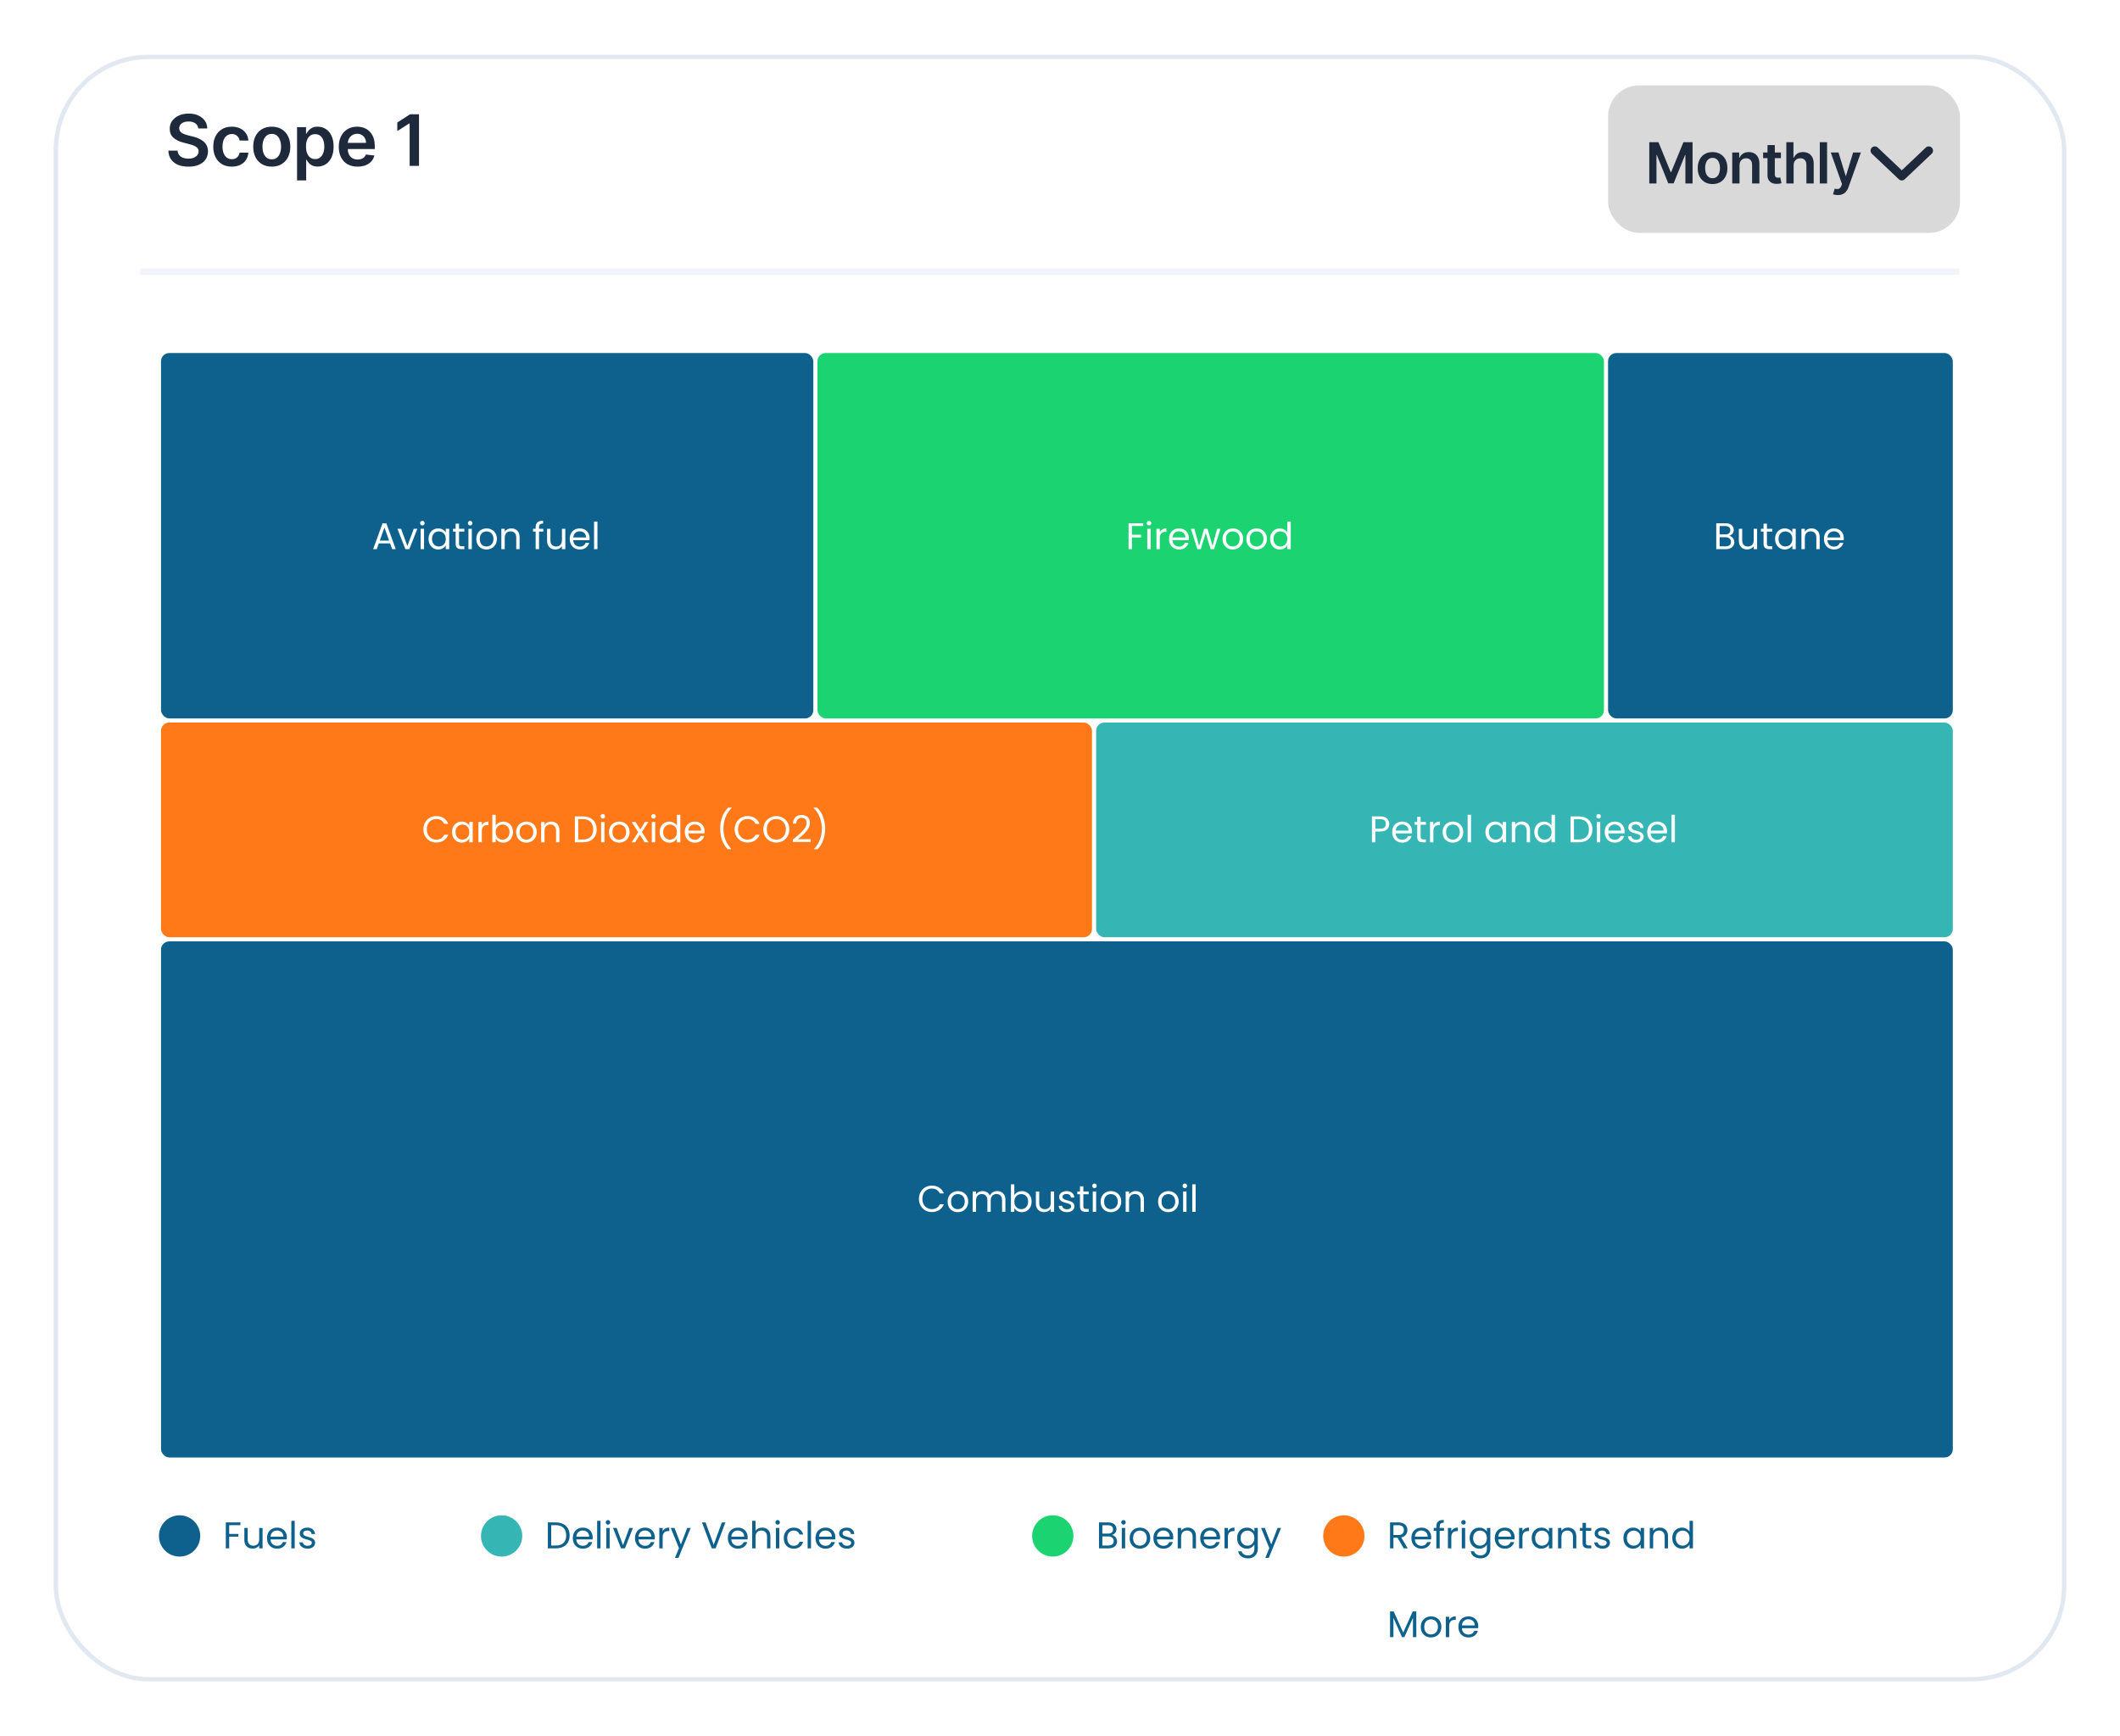 <svg width="1027" height="841" viewBox="0 0 1027 841" fill="none" xmlns="http://www.w3.org/2000/svg">
<g filter="url(#filter0_d_232_710)">
<rect x="26" y="5" width="975" height="788" rx="46" fill="white"/>
<rect x="27.074" y="6.074" width="972.852" height="785.852" rx="44.926" stroke="#E2E8F0" stroke-width="2.148"/>
</g>
<g clip-path="url(#clip0_232_710)">
<path d="M96.051 62.225C95.937 61.159 95.457 60.329 94.611 59.735C93.772 59.141 92.682 58.844 91.339 58.844C90.395 58.844 89.586 58.986 88.91 59.271C88.235 59.556 87.718 59.942 87.36 60.431C87.002 60.919 86.819 61.476 86.811 62.103C86.811 62.623 86.929 63.075 87.165 63.458C87.409 63.84 87.739 64.165 88.154 64.434C88.569 64.694 89.028 64.914 89.533 65.093C90.037 65.272 90.546 65.423 91.059 65.545L93.402 66.131C94.346 66.35 95.253 66.647 96.124 67.022C97.003 67.396 97.788 67.868 98.48 68.438C99.18 69.007 99.733 69.695 100.14 70.5C100.547 71.306 100.75 72.25 100.75 73.332C100.75 74.797 100.376 76.087 99.627 77.201C98.879 78.308 97.796 79.175 96.38 79.801C94.973 80.42 93.268 80.729 91.266 80.729C89.321 80.729 87.633 80.428 86.201 79.826C84.777 79.224 83.662 78.345 82.856 77.189C82.059 76.034 81.627 74.626 81.562 72.966H86.017C86.083 73.837 86.351 74.561 86.823 75.139C87.295 75.716 87.909 76.148 88.666 76.433C89.431 76.717 90.286 76.86 91.23 76.86C92.214 76.86 93.077 76.713 93.817 76.42C94.566 76.119 95.152 75.704 95.575 75.175C95.998 74.638 96.214 74.012 96.222 73.296C96.214 72.645 96.022 72.108 95.648 71.684C95.274 71.253 94.749 70.895 94.073 70.61C93.406 70.317 92.625 70.057 91.73 69.829L88.886 69.097C86.827 68.568 85.2 67.766 84.004 66.692C82.816 65.61 82.222 64.174 82.222 62.383C82.222 60.911 82.62 59.621 83.418 58.514C84.223 57.407 85.318 56.549 86.701 55.939C88.084 55.32 89.651 55.011 91.4 55.011C93.174 55.011 94.728 55.32 96.063 55.939C97.406 56.549 98.46 57.399 99.224 58.49C99.989 59.572 100.384 60.817 100.408 62.225H96.051ZM112.293 80.717C110.421 80.717 108.814 80.306 107.471 79.484C106.137 78.662 105.107 77.527 104.383 76.079C103.667 74.622 103.309 72.946 103.309 71.05C103.309 69.145 103.675 67.465 104.408 66.009C105.14 64.544 106.173 63.405 107.508 62.591C108.85 61.769 110.437 61.358 112.268 61.358C113.79 61.358 115.137 61.639 116.308 62.2C117.488 62.754 118.428 63.539 119.128 64.556C119.828 65.565 120.226 66.745 120.324 68.096H116.101C115.93 67.193 115.523 66.44 114.88 65.838C114.245 65.227 113.395 64.922 112.329 64.922C111.426 64.922 110.633 65.166 109.949 65.655C109.265 66.135 108.732 66.826 108.35 67.73C107.976 68.633 107.789 69.715 107.789 70.976C107.789 72.254 107.976 73.353 108.35 74.272C108.724 75.183 109.249 75.887 109.925 76.384C110.608 76.872 111.41 77.116 112.329 77.116C112.98 77.116 113.562 76.994 114.075 76.75C114.595 76.498 115.031 76.135 115.381 75.663C115.731 75.192 115.971 74.618 116.101 73.942H120.324C120.218 75.269 119.828 76.445 119.152 77.47C118.477 78.487 117.557 79.285 116.394 79.862C115.23 80.432 113.863 80.717 112.293 80.717ZM131.653 80.717C129.822 80.717 128.235 80.314 126.893 79.508C125.55 78.703 124.508 77.576 123.768 76.127C123.035 74.679 122.669 72.986 122.669 71.05C122.669 69.113 123.035 67.416 123.768 65.96C124.508 64.503 125.55 63.372 126.893 62.566C128.235 61.761 129.822 61.358 131.653 61.358C133.484 61.358 135.071 61.761 136.413 62.566C137.756 63.372 138.793 64.503 139.526 65.96C140.266 67.416 140.636 69.113 140.636 71.05C140.636 72.986 140.266 74.679 139.526 76.127C138.793 77.576 137.756 78.703 136.413 79.508C135.071 80.314 133.484 80.717 131.653 80.717ZM131.677 77.177C132.67 77.177 133.5 76.904 134.167 76.359C134.835 75.806 135.331 75.065 135.656 74.138C135.99 73.21 136.157 72.177 136.157 71.037C136.157 69.89 135.99 68.853 135.656 67.925C135.331 66.989 134.835 66.245 134.167 65.691C133.5 65.138 132.67 64.861 131.677 64.861C130.66 64.861 129.814 65.138 129.138 65.691C128.471 66.245 127.971 66.989 127.637 67.925C127.312 68.853 127.149 69.89 127.149 71.037C127.149 72.177 127.312 73.21 127.637 74.138C127.971 75.065 128.471 75.806 129.138 76.359C129.814 76.904 130.66 77.177 131.677 77.177ZM143.909 87.381V61.602H148.255V64.703H148.511C148.739 64.247 149.06 63.763 149.475 63.25C149.89 62.729 150.452 62.286 151.16 61.92C151.868 61.545 152.771 61.358 153.869 61.358C155.318 61.358 156.624 61.728 157.788 62.469C158.959 63.201 159.887 64.287 160.57 65.728C161.262 67.16 161.608 68.918 161.608 71.001C161.608 73.06 161.27 74.809 160.595 76.249C159.92 77.69 159 78.788 157.836 79.545C156.673 80.302 155.354 80.68 153.882 80.68C152.807 80.68 151.916 80.501 151.209 80.143C150.501 79.785 149.931 79.354 149.5 78.849C149.077 78.337 148.747 77.852 148.511 77.397H148.328V87.381H143.909ZM148.242 70.976C148.242 72.189 148.413 73.251 148.755 74.162C149.105 75.073 149.605 75.786 150.256 76.298C150.916 76.803 151.713 77.055 152.649 77.055C153.625 77.055 154.443 76.795 155.102 76.274C155.761 75.745 156.258 75.025 156.591 74.113C156.933 73.194 157.104 72.148 157.104 70.976C157.104 69.813 156.937 68.779 156.604 67.876C156.27 66.973 155.774 66.265 155.114 65.752C154.455 65.24 153.633 64.983 152.649 64.983C151.705 64.983 150.903 65.231 150.244 65.728C149.585 66.224 149.085 66.92 148.743 67.815C148.409 68.71 148.242 69.764 148.242 70.976ZM173.214 80.717C171.335 80.717 169.711 80.326 168.344 79.545C166.985 78.756 165.94 77.641 165.207 76.201C164.475 74.752 164.109 73.047 164.109 71.086C164.109 69.158 164.475 67.465 165.207 66.009C165.948 64.544 166.981 63.405 168.308 62.591C169.634 61.769 171.192 61.358 172.983 61.358C174.138 61.358 175.228 61.545 176.254 61.92C177.287 62.286 178.199 62.855 178.988 63.628C179.785 64.401 180.412 65.386 180.868 66.582C181.323 67.77 181.551 69.186 181.551 70.83V72.185H166.184V69.207H177.316C177.308 68.36 177.124 67.608 176.766 66.948C176.408 66.281 175.908 65.756 175.265 65.374C174.63 64.991 173.89 64.8 173.044 64.8C172.14 64.8 171.347 65.02 170.663 65.459C169.98 65.891 169.447 66.46 169.064 67.168C168.69 67.868 168.499 68.637 168.491 69.475V72.075C168.491 73.165 168.69 74.101 169.089 74.882C169.488 75.655 170.045 76.249 170.761 76.664C171.477 77.071 172.315 77.275 173.276 77.275C173.918 77.275 174.5 77.185 175.021 77.006C175.542 76.819 175.993 76.546 176.376 76.188C176.758 75.83 177.047 75.387 177.242 74.858L181.368 75.322C181.108 76.412 180.611 77.364 179.879 78.178C179.155 78.984 178.227 79.61 177.096 80.058C175.965 80.497 174.671 80.717 173.214 80.717ZM202.979 55.353V80.351H198.451V59.759H198.304L192.458 63.494V59.344L198.67 55.353H202.979Z" fill="#1E293B"/>
<rect x="68" y="130.029" width="881" height="4.203" fill="#F1F5F9"/>
<rect x="779" y="41.351" width="170.473" height="71.489" rx="15.123" fill="#D9D9D9"/>
<path d="M908.229 72.971L921.289 85.344L934.35 72.971" stroke="#1E293B" stroke-width="4.124" stroke-linecap="round" stroke-linejoin="round"/>
<path d="M798.972 68.865H803.405L809.342 83.355H809.576L815.513 68.865H819.946V88.862H816.47V75.124H816.284L810.758 88.804H808.16L802.634 75.095H802.448V88.862H798.972V68.865ZM829.62 89.155C828.155 89.155 826.886 88.833 825.812 88.189C824.738 87.544 823.904 86.643 823.312 85.484C822.726 84.325 822.433 82.971 822.433 81.422C822.433 79.873 822.726 78.516 823.312 77.35C823.904 76.185 824.738 75.281 825.812 74.636C826.886 73.992 828.155 73.669 829.62 73.669C831.084 73.669 832.354 73.992 833.428 74.636C834.502 75.281 835.332 76.185 835.917 77.35C836.51 78.516 836.806 79.873 836.806 81.422C836.806 82.971 836.51 84.325 835.917 85.484C835.332 86.643 834.502 87.544 833.428 88.189C832.354 88.833 831.084 89.155 829.62 89.155ZM829.639 86.324C830.433 86.324 831.097 86.106 831.631 85.669C832.165 85.227 832.562 84.635 832.822 83.892C833.089 83.15 833.223 82.324 833.223 81.412C833.223 80.495 833.089 79.665 832.822 78.922C832.562 78.174 832.165 77.578 831.631 77.136C831.097 76.693 830.433 76.472 829.639 76.472C828.825 76.472 828.148 76.693 827.608 77.136C827.074 77.578 826.674 78.174 826.407 78.922C826.147 79.665 826.017 80.495 826.017 81.412C826.017 82.324 826.147 83.15 826.407 83.892C826.674 84.635 827.074 85.227 827.608 85.669C828.148 86.106 828.825 86.324 829.639 86.324ZM842.684 80.075V88.862H839.15V73.865H842.528V76.413H842.704C843.049 75.573 843.599 74.906 844.354 74.412C845.115 73.917 846.056 73.669 847.176 73.669C848.211 73.669 849.112 73.891 849.88 74.333C850.655 74.776 851.254 75.417 851.677 76.257C852.107 77.097 852.318 78.115 852.312 79.313V88.862H848.777V79.86C848.777 78.857 848.517 78.073 847.996 77.507C847.482 76.94 846.769 76.657 845.858 76.657C845.239 76.657 844.689 76.794 844.207 77.067C843.732 77.334 843.358 77.722 843.085 78.229C842.818 78.737 842.684 79.352 842.684 80.075ZM862.737 73.865V76.599H854.116V73.865H862.737ZM856.244 70.272H859.779V84.351C859.779 84.826 859.851 85.191 859.994 85.445C860.143 85.692 860.339 85.862 860.58 85.953C860.82 86.044 861.087 86.089 861.38 86.089C861.602 86.089 861.803 86.073 861.986 86.04C862.174 86.008 862.318 85.979 862.415 85.953L863.011 88.716C862.822 88.781 862.552 88.853 862.2 88.931C861.855 89.009 861.432 89.054 860.931 89.067C860.046 89.093 859.248 88.96 858.539 88.667C857.829 88.368 857.266 87.905 856.85 87.281C856.44 86.656 856.238 85.874 856.244 84.937V70.272ZM868.894 80.075V88.862H865.359V68.865H868.816V76.413H868.992C869.343 75.567 869.887 74.9 870.622 74.412C871.364 73.917 872.308 73.669 873.454 73.669C874.495 73.669 875.403 73.888 876.178 74.324C876.953 74.76 877.551 75.398 877.975 76.237C878.404 77.077 878.619 78.102 878.619 79.313V88.862H875.084V79.86C875.084 78.851 874.824 78.067 874.303 77.507C873.789 76.94 873.067 76.657 872.136 76.657C871.511 76.657 870.951 76.794 870.456 77.067C869.968 77.334 869.584 77.722 869.304 78.229C869.031 78.737 868.894 79.352 868.894 80.075ZM885.1 68.865V88.862H881.566V68.865H885.1ZM890.276 94.486C889.794 94.486 889.348 94.447 888.938 94.369C888.534 94.298 888.212 94.213 887.971 94.115L888.791 91.362C889.306 91.512 889.765 91.583 890.168 91.577C890.572 91.57 890.926 91.443 891.232 91.196C891.545 90.955 891.808 90.552 892.023 89.985L892.326 89.175L886.887 73.865H890.637L894.093 85.191H894.249L897.716 73.865H901.475L895.47 90.678C895.19 91.473 894.819 92.153 894.357 92.719C893.895 93.292 893.328 93.728 892.658 94.028C891.994 94.333 891.2 94.486 890.276 94.486Z" fill="#1E293B"/>
</g>
<rect x="77.5" y="170.5" width="317" height="178" rx="4.5" fill="#0E618D" stroke="white"/>
<rect x="77.5" y="349.5" width="452" height="105" rx="4.5" fill="#FF7919" stroke="white"/>
<rect x="530.5" y="349.5" width="416" height="105" rx="4.5" fill="#35B6B4" stroke="white"/>
<rect x="77.5" y="455.5" width="869" height="251" rx="4.5" fill="#0E618D" stroke="white"/>
<rect x="395.5" y="170.5" width="382" height="178" rx="4.5" fill="#1BD370" stroke="white"/>
<rect x="778.5" y="170.5" width="168" height="178" rx="4.5" fill="#0E618D" stroke="white"/>
<path d="M188.975 263.21H183.503L182.495 266H180.767L185.303 253.526H187.193L191.711 266H189.983L188.975 263.21ZM188.507 261.878L186.239 255.542L183.971 261.878H188.507ZM197.36 264.488L200.42 256.136H202.166L198.296 266H196.388L192.518 256.136H194.282L197.36 264.488ZM204.624 254.534C204.312 254.534 204.048 254.426 203.832 254.21C203.616 253.994 203.508 253.73 203.508 253.418C203.508 253.106 203.616 252.842 203.832 252.626C204.048 252.41 204.312 252.302 204.624 252.302C204.924 252.302 205.176 252.41 205.38 252.626C205.596 252.842 205.704 253.106 205.704 253.418C205.704 253.73 205.596 253.994 205.38 254.21C205.176 254.426 204.924 254.534 204.624 254.534ZM205.416 256.136V266H203.778V256.136H205.416ZM207.595 261.032C207.595 260.024 207.799 259.142 208.207 258.386C208.615 257.618 209.173 257.024 209.881 256.604C210.601 256.184 211.399 255.974 212.275 255.974C213.139 255.974 213.889 256.16 214.525 256.532C215.161 256.904 215.635 257.372 215.947 257.936V256.136H217.603V266H215.947V264.164C215.623 264.74 215.137 265.22 214.489 265.604C213.853 265.976 213.109 266.162 212.257 266.162C211.381 266.162 210.589 265.946 209.881 265.514C209.173 265.082 208.615 264.476 208.207 263.696C207.799 262.916 207.595 262.028 207.595 261.032ZM215.947 261.05C215.947 260.306 215.797 259.658 215.497 259.106C215.197 258.554 214.789 258.134 214.273 257.846C213.769 257.546 213.211 257.396 212.599 257.396C211.987 257.396 211.429 257.54 210.925 257.828C210.421 258.116 210.019 258.536 209.719 259.088C209.419 259.64 209.269 260.288 209.269 261.032C209.269 261.788 209.419 262.448 209.719 263.012C210.019 263.564 210.421 263.99 210.925 264.29C211.429 264.578 211.987 264.722 212.599 264.722C213.211 264.722 213.769 264.578 214.273 264.29C214.789 263.99 215.197 263.564 215.497 263.012C215.797 262.448 215.947 261.794 215.947 261.05ZM222.369 257.486V263.3C222.369 263.78 222.471 264.122 222.675 264.326C222.879 264.518 223.233 264.614 223.737 264.614H224.943V266H223.467C222.555 266 221.871 265.79 221.415 265.37C220.959 264.95 220.731 264.26 220.731 263.3V257.486H219.453V256.136H220.731V253.652H222.369V256.136H224.943V257.486H222.369ZM227.774 254.534C227.462 254.534 227.198 254.426 226.982 254.21C226.766 253.994 226.658 253.73 226.658 253.418C226.658 253.106 226.766 252.842 226.982 252.626C227.198 252.41 227.462 252.302 227.774 252.302C228.074 252.302 228.326 252.41 228.53 252.626C228.746 252.842 228.854 253.106 228.854 253.418C228.854 253.73 228.746 253.994 228.53 254.21C228.326 254.426 228.074 254.534 227.774 254.534ZM228.566 256.136V266H226.928V256.136H228.566ZM235.66 266.162C234.736 266.162 233.896 265.952 233.14 265.532C232.396 265.112 231.808 264.518 231.376 263.75C230.956 262.97 230.746 262.07 230.746 261.05C230.746 260.042 230.962 259.154 231.394 258.386C231.838 257.606 232.438 257.012 233.194 256.604C233.95 256.184 234.796 255.974 235.732 255.974C236.668 255.974 237.514 256.184 238.27 256.604C239.026 257.012 239.62 257.6 240.052 258.368C240.496 259.136 240.718 260.03 240.718 261.05C240.718 262.07 240.49 262.97 240.034 263.75C239.59 264.518 238.984 265.112 238.216 265.532C237.448 265.952 236.596 266.162 235.66 266.162ZM235.66 264.722C236.248 264.722 236.8 264.584 237.316 264.308C237.832 264.032 238.246 263.618 238.558 263.066C238.882 262.514 239.044 261.842 239.044 261.05C239.044 260.258 238.888 259.586 238.576 259.034C238.264 258.482 237.856 258.074 237.352 257.81C236.848 257.534 236.302 257.396 235.714 257.396C235.114 257.396 234.562 257.534 234.058 257.81C233.566 258.074 233.17 258.482 232.87 259.034C232.57 259.586 232.42 260.258 232.42 261.05C232.42 261.854 232.564 262.532 232.852 263.084C233.152 263.636 233.548 264.05 234.04 264.326C234.532 264.59 235.072 264.722 235.66 264.722ZM247.677 255.956C248.877 255.956 249.849 256.322 250.593 257.054C251.337 257.774 251.709 258.818 251.709 260.186V266H250.089V260.42C250.089 259.436 249.843 258.686 249.351 258.17C248.859 257.642 248.187 257.378 247.335 257.378C246.471 257.378 245.781 257.648 245.265 258.188C244.761 258.728 244.509 259.514 244.509 260.546V266H242.871V256.136H244.509V257.54C244.833 257.036 245.271 256.646 245.823 256.37C246.387 256.094 247.005 255.956 247.677 255.956ZM263.198 257.486H261.128V266H259.49V257.486H258.212V256.136H259.49V255.434C259.49 254.33 259.772 253.526 260.336 253.022C260.912 252.506 261.83 252.248 263.09 252.248V253.616C262.37 253.616 261.86 253.76 261.56 254.048C261.272 254.324 261.128 254.786 261.128 255.434V256.136H263.198V257.486ZM273.856 256.136V266H272.218V264.542C271.906 265.046 271.468 265.442 270.904 265.73C270.352 266.006 269.74 266.144 269.068 266.144C268.3 266.144 267.61 265.988 266.998 265.676C266.386 265.352 265.9 264.872 265.54 264.236C265.192 263.6 265.018 262.826 265.018 261.914V256.136H266.638V261.698C266.638 262.67 266.884 263.42 267.376 263.948C267.868 264.464 268.54 264.722 269.392 264.722C270.268 264.722 270.958 264.452 271.462 263.912C271.966 263.372 272.218 262.586 272.218 261.554V256.136H273.856ZM285.621 260.69C285.621 261.002 285.603 261.332 285.567 261.68H277.683C277.743 262.652 278.073 263.414 278.673 263.966C279.285 264.506 280.023 264.776 280.887 264.776C281.595 264.776 282.183 264.614 282.651 264.29C283.131 263.954 283.467 263.51 283.659 262.958H285.423C285.159 263.906 284.631 264.68 283.839 265.28C283.047 265.868 282.063 266.162 280.887 266.162C279.951 266.162 279.111 265.952 278.367 265.532C277.635 265.112 277.059 264.518 276.639 263.75C276.219 262.97 276.009 262.07 276.009 261.05C276.009 260.03 276.213 259.136 276.621 258.368C277.029 257.6 277.599 257.012 278.331 256.604C279.075 256.184 279.927 255.974 280.887 255.974C281.823 255.974 282.651 256.178 283.371 256.586C284.091 256.994 284.643 257.558 285.027 258.278C285.423 258.986 285.621 259.79 285.621 260.69ZM283.929 260.348C283.929 259.724 283.791 259.19 283.515 258.746C283.239 258.29 282.861 257.948 282.381 257.72C281.913 257.48 281.391 257.36 280.815 257.36C279.987 257.36 279.279 257.624 278.691 258.152C278.115 258.68 277.785 259.412 277.701 260.348H283.929ZM289.421 252.68V266H287.783V252.68H289.421Z" fill="white"/>
<path d="M553.811 253.454V254.786H548.357V259.016H552.785V260.348H548.357V266H546.719V253.454H553.811ZM556.635 254.534C556.323 254.534 556.059 254.426 555.843 254.21C555.627 253.994 555.519 253.73 555.519 253.418C555.519 253.106 555.627 252.842 555.843 252.626C556.059 252.41 556.323 252.302 556.635 252.302C556.935 252.302 557.187 252.41 557.391 252.626C557.607 252.842 557.715 253.106 557.715 253.418C557.715 253.73 557.607 253.994 557.391 254.21C557.187 254.426 556.935 254.534 556.635 254.534ZM557.427 256.136V266H555.789V256.136H557.427ZM561.857 257.738C562.145 257.174 562.553 256.736 563.081 256.424C563.621 256.112 564.275 255.956 565.043 255.956V257.648H564.611C562.775 257.648 561.857 258.644 561.857 260.636V266H560.219V256.136H561.857V257.738ZM575.934 260.69C575.934 261.002 575.916 261.332 575.88 261.68H567.996C568.056 262.652 568.386 263.414 568.986 263.966C569.598 264.506 570.336 264.776 571.2 264.776C571.908 264.776 572.496 264.614 572.964 264.29C573.444 263.954 573.78 263.51 573.972 262.958H575.736C575.472 263.906 574.944 264.68 574.152 265.28C573.36 265.868 572.376 266.162 571.2 266.162C570.264 266.162 569.424 265.952 568.68 265.532C567.948 265.112 567.372 264.518 566.952 263.75C566.532 262.97 566.322 262.07 566.322 261.05C566.322 260.03 566.526 259.136 566.934 258.368C567.342 257.6 567.912 257.012 568.644 256.604C569.388 256.184 570.24 255.974 571.2 255.974C572.136 255.974 572.964 256.178 573.684 256.586C574.404 256.994 574.956 257.558 575.34 258.278C575.736 258.986 575.934 259.79 575.934 260.69ZM574.242 260.348C574.242 259.724 574.104 259.19 573.828 258.746C573.552 258.29 573.174 257.948 572.694 257.72C572.226 257.48 571.704 257.36 571.128 257.36C570.3 257.36 569.592 257.624 569.004 258.152C568.428 258.68 568.098 259.412 568.014 260.348H574.242ZM591.236 256.136L588.158 266H586.466L584.09 258.17L581.714 266H580.022L576.926 256.136H578.6L580.868 264.416L583.316 256.136H584.99L587.384 264.434L589.616 256.136H591.236ZM597.164 266.162C596.24 266.162 595.4 265.952 594.644 265.532C593.9 265.112 593.312 264.518 592.88 263.75C592.46 262.97 592.25 262.07 592.25 261.05C592.25 260.042 592.466 259.154 592.898 258.386C593.342 257.606 593.942 257.012 594.698 256.604C595.454 256.184 596.3 255.974 597.236 255.974C598.172 255.974 599.018 256.184 599.774 256.604C600.53 257.012 601.124 257.6 601.556 258.368C602 259.136 602.222 260.03 602.222 261.05C602.222 262.07 601.994 262.97 601.538 263.75C601.094 264.518 600.488 265.112 599.72 265.532C598.952 265.952 598.1 266.162 597.164 266.162ZM597.164 264.722C597.752 264.722 598.304 264.584 598.82 264.308C599.336 264.032 599.75 263.618 600.062 263.066C600.386 262.514 600.548 261.842 600.548 261.05C600.548 260.258 600.392 259.586 600.08 259.034C599.768 258.482 599.36 258.074 598.856 257.81C598.352 257.534 597.806 257.396 597.218 257.396C596.618 257.396 596.066 257.534 595.562 257.81C595.07 258.074 594.674 258.482 594.374 259.034C594.074 259.586 593.924 260.258 593.924 261.05C593.924 261.854 594.068 262.532 594.356 263.084C594.656 263.636 595.052 264.05 595.544 264.326C596.036 264.59 596.576 264.722 597.164 264.722ZM608.677 266.162C607.753 266.162 606.913 265.952 606.157 265.532C605.413 265.112 604.825 264.518 604.393 263.75C603.973 262.97 603.763 262.07 603.763 261.05C603.763 260.042 603.979 259.154 604.411 258.386C604.855 257.606 605.455 257.012 606.211 256.604C606.967 256.184 607.813 255.974 608.749 255.974C609.685 255.974 610.531 256.184 611.287 256.604C612.043 257.012 612.637 257.6 613.069 258.368C613.513 259.136 613.735 260.03 613.735 261.05C613.735 262.07 613.507 262.97 613.051 263.75C612.607 264.518 612.001 265.112 611.233 265.532C610.465 265.952 609.613 266.162 608.677 266.162ZM608.677 264.722C609.265 264.722 609.817 264.584 610.333 264.308C610.849 264.032 611.263 263.618 611.575 263.066C611.899 262.514 612.061 261.842 612.061 261.05C612.061 260.258 611.905 259.586 611.593 259.034C611.281 258.482 610.873 258.074 610.369 257.81C609.865 257.534 609.319 257.396 608.731 257.396C608.131 257.396 607.579 257.534 607.075 257.81C606.583 258.074 606.187 258.482 605.887 259.034C605.587 259.586 605.437 260.258 605.437 261.05C605.437 261.854 605.581 262.532 605.869 263.084C606.169 263.636 606.565 264.05 607.057 264.326C607.549 264.59 608.089 264.722 608.677 264.722ZM615.277 261.032C615.277 260.024 615.481 259.142 615.889 258.386C616.297 257.618 616.855 257.024 617.563 256.604C618.283 256.184 619.087 255.974 619.975 255.974C620.743 255.974 621.457 256.154 622.117 256.514C622.777 256.862 623.281 257.324 623.629 257.9V252.68H625.285V266H623.629V264.146C623.305 264.734 622.825 265.22 622.189 265.604C621.553 265.976 620.809 266.162 619.957 266.162C619.081 266.162 618.283 265.946 617.563 265.514C616.855 265.082 616.297 264.476 615.889 263.696C615.481 262.916 615.277 262.028 615.277 261.032ZM623.629 261.05C623.629 260.306 623.479 259.658 623.179 259.106C622.879 258.554 622.471 258.134 621.955 257.846C621.451 257.546 620.893 257.396 620.281 257.396C619.669 257.396 619.111 257.54 618.607 257.828C618.103 258.116 617.701 258.536 617.401 259.088C617.101 259.64 616.951 260.288 616.951 261.032C616.951 261.788 617.101 262.448 617.401 263.012C617.701 263.564 618.103 263.99 618.607 264.29C619.111 264.578 619.669 264.722 620.281 264.722C620.893 264.722 621.451 264.578 621.955 264.29C622.471 263.99 622.879 263.564 623.179 263.012C623.479 262.448 623.629 261.794 623.629 261.05Z" fill="white"/>
<path d="M837.693 259.538C838.149 259.61 838.563 259.796 838.935 260.096C839.319 260.396 839.619 260.768 839.835 261.212C840.063 261.656 840.177 262.13 840.177 262.634C840.177 263.27 840.015 263.846 839.691 264.362C839.367 264.866 838.893 265.268 838.269 265.568C837.657 265.856 836.931 266 836.091 266H831.411V253.454H835.911C836.763 253.454 837.489 253.598 838.089 253.886C838.689 254.162 839.139 254.54 839.439 255.02C839.739 255.5 839.889 256.04 839.889 256.64C839.889 257.384 839.685 258.002 839.277 258.494C838.881 258.974 838.353 259.322 837.693 259.538ZM833.049 258.872H835.803C836.571 258.872 837.165 258.692 837.585 258.332C838.005 257.972 838.215 257.474 838.215 256.838C838.215 256.202 838.005 255.704 837.585 255.344C837.165 254.984 836.559 254.804 835.767 254.804H833.049V258.872ZM835.947 264.65C836.763 264.65 837.399 264.458 837.855 264.074C838.311 263.69 838.539 263.156 838.539 262.472C838.539 261.776 838.299 261.23 837.819 260.834C837.339 260.426 836.697 260.222 835.893 260.222H833.049V264.65H835.947ZM851.198 256.136V266H849.56V264.542C849.248 265.046 848.81 265.442 848.246 265.73C847.694 266.006 847.082 266.144 846.41 266.144C845.642 266.144 844.952 265.988 844.34 265.676C843.728 265.352 843.242 264.872 842.882 264.236C842.534 263.6 842.36 262.826 842.36 261.914V256.136H843.98V261.698C843.98 262.67 844.226 263.42 844.718 263.948C845.21 264.464 845.882 264.722 846.734 264.722C847.61 264.722 848.3 264.452 848.804 263.912C849.308 263.372 849.56 262.586 849.56 261.554V256.136H851.198ZM855.962 257.486V263.3C855.962 263.78 856.064 264.122 856.268 264.326C856.472 264.518 856.826 264.614 857.33 264.614H858.536V266H857.06C856.148 266 855.464 265.79 855.008 265.37C854.552 264.95 854.324 264.26 854.324 263.3V257.486H853.046V256.136H854.324V253.652H855.962V256.136H858.536V257.486H855.962ZM859.909 261.032C859.909 260.024 860.113 259.142 860.521 258.386C860.929 257.618 861.487 257.024 862.195 256.604C862.915 256.184 863.713 255.974 864.589 255.974C865.453 255.974 866.203 256.16 866.839 256.532C867.475 256.904 867.949 257.372 868.261 257.936V256.136H869.917V266H868.261V264.164C867.937 264.74 867.451 265.22 866.803 265.604C866.167 265.976 865.423 266.162 864.571 266.162C863.695 266.162 862.903 265.946 862.195 265.514C861.487 265.082 860.929 264.476 860.521 263.696C860.113 262.916 859.909 262.028 859.909 261.032ZM868.261 261.05C868.261 260.306 868.111 259.658 867.811 259.106C867.511 258.554 867.103 258.134 866.587 257.846C866.083 257.546 865.525 257.396 864.913 257.396C864.301 257.396 863.743 257.54 863.239 257.828C862.735 258.116 862.333 258.536 862.033 259.088C861.733 259.64 861.583 260.288 861.583 261.032C861.583 261.788 861.733 262.448 862.033 263.012C862.333 263.564 862.735 263.99 863.239 264.29C863.743 264.578 864.301 264.722 864.913 264.722C865.525 264.722 866.083 264.578 866.587 264.29C867.103 263.99 867.511 263.564 867.811 263.012C868.111 262.448 868.261 261.794 868.261 261.05ZM877.491 255.956C878.691 255.956 879.663 256.322 880.407 257.054C881.151 257.774 881.523 258.818 881.523 260.186V266H879.903V260.42C879.903 259.436 879.657 258.686 879.165 258.17C878.673 257.642 878.001 257.378 877.149 257.378C876.285 257.378 875.595 257.648 875.079 258.188C874.575 258.728 874.323 259.514 874.323 260.546V266H872.685V256.136H874.323V257.54C874.647 257.036 875.085 256.646 875.637 256.37C876.201 256.094 876.819 255.956 877.491 255.956ZM893.199 260.69C893.199 261.002 893.181 261.332 893.145 261.68H885.261C885.321 262.652 885.651 263.414 886.251 263.966C886.863 264.506 887.601 264.776 888.465 264.776C889.173 264.776 889.761 264.614 890.229 264.29C890.709 263.954 891.045 263.51 891.237 262.958H893.001C892.737 263.906 892.209 264.68 891.417 265.28C890.625 265.868 889.641 266.162 888.465 266.162C887.529 266.162 886.689 265.952 885.945 265.532C885.213 265.112 884.637 264.518 884.217 263.75C883.797 262.97 883.587 262.07 883.587 261.05C883.587 260.03 883.791 259.136 884.199 258.368C884.607 257.6 885.177 257.012 885.909 256.604C886.653 256.184 887.505 255.974 888.465 255.974C889.401 255.974 890.229 256.178 890.949 256.586C891.669 256.994 892.221 257.558 892.605 258.278C893.001 258.986 893.199 259.79 893.199 260.69ZM891.507 260.348C891.507 259.724 891.369 259.19 891.093 258.746C890.817 258.29 890.439 257.948 889.959 257.72C889.491 257.48 888.969 257.36 888.393 257.36C887.565 257.36 886.857 257.624 886.269 258.152C885.693 258.68 885.363 259.412 885.279 260.348H891.507Z" fill="white"/>
<path d="M672.997 399.126C672.997 400.17 672.637 401.04 671.917 401.736C671.209 402.42 670.123 402.762 668.659 402.762H666.247V408H664.609V395.454H668.659C670.075 395.454 671.149 395.796 671.881 396.48C672.625 397.164 672.997 398.046 672.997 399.126ZM668.659 401.412C669.571 401.412 670.243 401.214 670.675 400.818C671.107 400.422 671.323 399.858 671.323 399.126C671.323 397.578 670.435 396.804 668.659 396.804H666.247V401.412H668.659ZM684.032 402.69C684.032 403.002 684.014 403.332 683.978 403.68H676.094C676.154 404.652 676.484 405.414 677.084 405.966C677.696 406.506 678.434 406.776 679.298 406.776C680.006 406.776 680.594 406.614 681.062 406.29C681.542 405.954 681.878 405.51 682.07 404.958H683.834C683.57 405.906 683.042 406.68 682.25 407.28C681.458 407.868 680.474 408.162 679.298 408.162C678.362 408.162 677.522 407.952 676.778 407.532C676.046 407.112 675.47 406.518 675.05 405.75C674.63 404.97 674.42 404.07 674.42 403.05C674.42 402.03 674.624 401.136 675.032 400.368C675.44 399.6 676.01 399.012 676.742 398.604C677.486 398.184 678.338 397.974 679.298 397.974C680.234 397.974 681.062 398.178 681.782 398.586C682.502 398.994 683.054 399.558 683.438 400.278C683.834 400.986 684.032 401.79 684.032 402.69ZM682.34 402.348C682.34 401.724 682.202 401.19 681.926 400.746C681.65 400.29 681.272 399.948 680.792 399.72C680.324 399.48 679.802 399.36 679.226 399.36C678.398 399.36 677.69 399.624 677.102 400.152C676.526 400.68 676.196 401.412 676.112 402.348H682.34ZM688.193 399.486V405.3C688.193 405.78 688.295 406.122 688.499 406.326C688.703 406.518 689.057 406.614 689.561 406.614H690.767V408H689.291C688.379 408 687.695 407.79 687.239 407.37C686.783 406.95 686.555 406.26 686.555 405.3V399.486H685.277V398.136H686.555V395.652H688.193V398.136H690.767V399.486H688.193ZM694.389 399.738C694.677 399.174 695.085 398.736 695.613 398.424C696.153 398.112 696.807 397.956 697.575 397.956V399.648H697.143C695.307 399.648 694.389 400.644 694.389 402.636V408H692.751V398.136H694.389V399.738ZM703.768 408.162C702.844 408.162 702.004 407.952 701.248 407.532C700.504 407.112 699.916 406.518 699.484 405.75C699.064 404.97 698.854 404.07 698.854 403.05C698.854 402.042 699.07 401.154 699.502 400.386C699.946 399.606 700.546 399.012 701.302 398.604C702.058 398.184 702.904 397.974 703.84 397.974C704.776 397.974 705.622 398.184 706.378 398.604C707.134 399.012 707.728 399.6 708.16 400.368C708.604 401.136 708.826 402.03 708.826 403.05C708.826 404.07 708.598 404.97 708.142 405.75C707.698 406.518 707.092 407.112 706.324 407.532C705.556 407.952 704.704 408.162 703.768 408.162ZM703.768 406.722C704.356 406.722 704.908 406.584 705.424 406.308C705.94 406.032 706.354 405.618 706.666 405.066C706.99 404.514 707.152 403.842 707.152 403.05C707.152 402.258 706.996 401.586 706.684 401.034C706.372 400.482 705.964 400.074 705.46 399.81C704.956 399.534 704.41 399.396 703.822 399.396C703.222 399.396 702.67 399.534 702.166 399.81C701.674 400.074 701.278 400.482 700.978 401.034C700.678 401.586 700.528 402.258 700.528 403.05C700.528 403.854 700.672 404.532 700.96 405.084C701.26 405.636 701.656 406.05 702.148 406.326C702.64 406.59 703.18 406.722 703.768 406.722ZM712.618 394.68V408H710.98V394.68H712.618ZM719.596 403.032C719.596 402.024 719.8 401.142 720.208 400.386C720.616 399.618 721.174 399.024 721.882 398.604C722.602 398.184 723.4 397.974 724.276 397.974C725.14 397.974 725.89 398.16 726.526 398.532C727.162 398.904 727.636 399.372 727.948 399.936V398.136H729.604V408H727.948V406.164C727.624 406.74 727.138 407.22 726.49 407.604C725.854 407.976 725.11 408.162 724.258 408.162C723.382 408.162 722.59 407.946 721.882 407.514C721.174 407.082 720.616 406.476 720.208 405.696C719.8 404.916 719.596 404.028 719.596 403.032ZM727.948 403.05C727.948 402.306 727.798 401.658 727.498 401.106C727.198 400.554 726.79 400.134 726.274 399.846C725.77 399.546 725.212 399.396 724.6 399.396C723.988 399.396 723.43 399.54 722.926 399.828C722.422 400.116 722.02 400.536 721.72 401.088C721.42 401.64 721.27 402.288 721.27 403.032C721.27 403.788 721.42 404.448 721.72 405.012C722.02 405.564 722.422 405.99 722.926 406.29C723.43 406.578 723.988 406.722 724.6 406.722C725.212 406.722 725.77 406.578 726.274 406.29C726.79 405.99 727.198 405.564 727.498 405.012C727.798 404.448 727.948 403.794 727.948 403.05ZM737.178 397.956C738.378 397.956 739.35 398.322 740.094 399.054C740.838 399.774 741.21 400.818 741.21 402.186V408H739.59V402.42C739.59 401.436 739.344 400.686 738.852 400.17C738.36 399.642 737.688 399.378 736.836 399.378C735.972 399.378 735.282 399.648 734.766 400.188C734.262 400.728 734.01 401.514 734.01 402.546V408H732.372V398.136H734.01V399.54C734.334 399.036 734.772 398.646 735.324 398.37C735.888 398.094 736.506 397.956 737.178 397.956ZM743.274 403.032C743.274 402.024 743.478 401.142 743.886 400.386C744.294 399.618 744.852 399.024 745.56 398.604C746.28 398.184 747.084 397.974 747.972 397.974C748.74 397.974 749.454 398.154 750.114 398.514C750.774 398.862 751.278 399.324 751.626 399.9V394.68H753.282V408H751.626V406.146C751.302 406.734 750.822 407.22 750.186 407.604C749.55 407.976 748.806 408.162 747.954 408.162C747.078 408.162 746.28 407.946 745.56 407.514C744.852 407.082 744.294 406.476 743.886 405.696C743.478 404.916 743.274 404.028 743.274 403.032ZM751.626 403.05C751.626 402.306 751.476 401.658 751.176 401.106C750.876 400.554 750.468 400.134 749.952 399.846C749.448 399.546 748.89 399.396 748.278 399.396C747.666 399.396 747.108 399.54 746.604 399.828C746.1 400.116 745.698 400.536 745.398 401.088C745.098 401.64 744.948 402.288 744.948 403.032C744.948 403.788 745.098 404.448 745.398 405.012C745.698 405.564 746.1 405.99 746.604 406.29C747.108 406.578 747.666 406.722 748.278 406.722C748.89 406.722 749.448 406.578 749.952 406.29C750.468 405.99 750.876 405.564 751.176 405.012C751.476 404.448 751.626 403.794 751.626 403.05ZM764.755 395.454C766.123 395.454 767.305 395.712 768.301 396.228C769.309 396.732 770.077 397.458 770.605 398.406C771.145 399.354 771.415 400.47 771.415 401.754C771.415 403.038 771.145 404.154 770.605 405.102C770.077 406.038 769.309 406.758 768.301 407.262C767.305 407.754 766.123 408 764.755 408H760.849V395.454H764.755ZM764.755 406.65C766.375 406.65 767.611 406.224 768.463 405.372C769.315 404.508 769.741 403.302 769.741 401.754C769.741 400.194 769.309 398.976 768.445 398.1C767.593 397.224 766.363 396.786 764.755 396.786H762.487V406.65H764.755ZM774.421 396.534C774.109 396.534 773.845 396.426 773.629 396.21C773.413 395.994 773.305 395.73 773.305 395.418C773.305 395.106 773.413 394.842 773.629 394.626C773.845 394.41 774.109 394.302 774.421 394.302C774.721 394.302 774.973 394.41 775.177 394.626C775.393 394.842 775.501 395.106 775.501 395.418C775.501 395.73 775.393 395.994 775.177 396.21C774.973 396.426 774.721 396.534 774.421 396.534ZM775.213 398.136V408H773.575V398.136H775.213ZM787.005 402.69C787.005 403.002 786.987 403.332 786.951 403.68H779.067C779.127 404.652 779.457 405.414 780.057 405.966C780.669 406.506 781.407 406.776 782.271 406.776C782.979 406.776 783.567 406.614 784.035 406.29C784.515 405.954 784.851 405.51 785.043 404.958H786.807C786.543 405.906 786.015 406.68 785.223 407.28C784.431 407.868 783.447 408.162 782.271 408.162C781.335 408.162 780.495 407.952 779.751 407.532C779.019 407.112 778.443 406.518 778.023 405.75C777.603 404.97 777.393 404.07 777.393 403.05C777.393 402.03 777.597 401.136 778.005 400.368C778.413 399.6 778.983 399.012 779.715 398.604C780.459 398.184 781.311 397.974 782.271 397.974C783.207 397.974 784.035 398.178 784.755 398.586C785.475 398.994 786.027 399.558 786.411 400.278C786.807 400.986 787.005 401.79 787.005 402.69ZM785.313 402.348C785.313 401.724 785.175 401.19 784.899 400.746C784.623 400.29 784.245 399.948 783.765 399.72C783.297 399.48 782.775 399.36 782.199 399.36C781.371 399.36 780.663 399.624 780.075 400.152C779.499 400.68 779.169 401.412 779.085 402.348H785.313ZM792.659 408.162C791.903 408.162 791.225 408.036 790.625 407.784C790.025 407.52 789.551 407.16 789.203 406.704C788.855 406.236 788.663 405.702 788.627 405.102H790.319C790.367 405.594 790.595 405.996 791.003 406.308C791.423 406.62 791.969 406.776 792.641 406.776C793.265 406.776 793.757 406.638 794.117 406.362C794.477 406.086 794.657 405.738 794.657 405.318C794.657 404.886 794.465 404.568 794.081 404.364C793.697 404.148 793.103 403.938 792.299 403.734C791.567 403.542 790.967 403.35 790.499 403.158C790.043 402.954 789.647 402.66 789.311 402.276C788.987 401.88 788.825 401.364 788.825 400.728C788.825 400.224 788.975 399.762 789.275 399.342C789.575 398.922 790.001 398.592 790.553 398.352C791.105 398.1 791.735 397.974 792.443 397.974C793.535 397.974 794.417 398.25 795.089 398.802C795.761 399.354 796.121 400.11 796.169 401.07H794.531C794.495 400.554 794.285 400.14 793.901 399.828C793.529 399.516 793.025 399.36 792.389 399.36C791.801 399.36 791.333 399.486 790.985 399.738C790.637 399.99 790.463 400.32 790.463 400.728C790.463 401.052 790.565 401.322 790.769 401.538C790.985 401.742 791.249 401.91 791.561 402.042C791.885 402.162 792.329 402.3 792.893 402.456C793.601 402.648 794.177 402.84 794.621 403.032C795.065 403.212 795.443 403.488 795.755 403.86C796.079 404.232 796.247 404.718 796.259 405.318C796.259 405.858 796.109 406.344 795.809 406.776C795.509 407.208 795.083 407.55 794.531 407.802C793.991 408.042 793.367 408.162 792.659 408.162ZM807.572 402.69C807.572 403.002 807.554 403.332 807.518 403.68H799.634C799.694 404.652 800.024 405.414 800.624 405.966C801.236 406.506 801.974 406.776 802.838 406.776C803.546 406.776 804.134 406.614 804.602 406.29C805.082 405.954 805.418 405.51 805.61 404.958H807.374C807.11 405.906 806.582 406.68 805.79 407.28C804.998 407.868 804.014 408.162 802.838 408.162C801.902 408.162 801.062 407.952 800.318 407.532C799.586 407.112 799.01 406.518 798.59 405.75C798.17 404.97 797.96 404.07 797.96 403.05C797.96 402.03 798.164 401.136 798.572 400.368C798.98 399.6 799.55 399.012 800.282 398.604C801.026 398.184 801.878 397.974 802.838 397.974C803.774 397.974 804.602 398.178 805.322 398.586C806.042 398.994 806.594 399.558 806.978 400.278C807.374 400.986 807.572 401.79 807.572 402.69ZM805.88 402.348C805.88 401.724 805.742 401.19 805.466 400.746C805.19 400.29 804.812 399.948 804.332 399.72C803.864 399.48 803.342 399.36 802.766 399.36C801.938 399.36 801.23 399.624 800.642 400.152C800.066 400.68 799.736 401.412 799.652 402.348H805.88ZM811.372 394.68V408H809.734V394.68H811.372Z" fill="white"/>
<path d="M205.09 401.718C205.09 400.494 205.366 399.396 205.918 398.424C206.47 397.44 207.22 396.672 208.168 396.12C209.128 395.568 210.19 395.292 211.354 395.292C212.722 395.292 213.916 395.622 214.936 396.282C215.956 396.942 216.7 397.878 217.168 399.09H215.206C214.858 398.334 214.354 397.752 213.694 397.344C213.046 396.936 212.266 396.732 211.354 396.732C210.478 396.732 209.692 396.936 208.996 397.344C208.3 397.752 207.754 398.334 207.358 399.09C206.962 399.834 206.764 400.71 206.764 401.718C206.764 402.714 206.962 403.59 207.358 404.346C207.754 405.09 208.3 405.666 208.996 406.074C209.692 406.482 210.478 406.686 211.354 406.686C212.266 406.686 213.046 406.488 213.694 406.092C214.354 405.684 214.858 405.102 215.206 404.346H217.168C216.7 405.546 215.956 406.476 214.936 407.136C213.916 407.784 212.722 408.108 211.354 408.108C210.19 408.108 209.128 407.838 208.168 407.298C207.22 406.746 206.47 405.984 205.918 405.012C205.366 404.04 205.09 402.942 205.09 401.718ZM218.995 403.032C218.995 402.024 219.199 401.142 219.607 400.386C220.015 399.618 220.573 399.024 221.281 398.604C222.001 398.184 222.799 397.974 223.675 397.974C224.539 397.974 225.289 398.16 225.925 398.532C226.561 398.904 227.035 399.372 227.347 399.936V398.136H229.003V408H227.347V406.164C227.023 406.74 226.537 407.22 225.889 407.604C225.253 407.976 224.509 408.162 223.657 408.162C222.781 408.162 221.989 407.946 221.281 407.514C220.573 407.082 220.015 406.476 219.607 405.696C219.199 404.916 218.995 404.028 218.995 403.032ZM227.347 403.05C227.347 402.306 227.197 401.658 226.897 401.106C226.597 400.554 226.189 400.134 225.673 399.846C225.169 399.546 224.611 399.396 223.999 399.396C223.387 399.396 222.829 399.54 222.325 399.828C221.821 400.116 221.419 400.536 221.119 401.088C220.819 401.64 220.669 402.288 220.669 403.032C220.669 403.788 220.819 404.448 221.119 405.012C221.419 405.564 221.821 405.99 222.325 406.29C222.829 406.578 223.387 406.722 223.999 406.722C224.611 406.722 225.169 406.578 225.673 406.29C226.189 405.99 226.597 405.564 226.897 405.012C227.197 404.448 227.347 403.794 227.347 403.05ZM233.409 399.738C233.697 399.174 234.105 398.736 234.633 398.424C235.173 398.112 235.827 397.956 236.595 397.956V399.648H236.163C234.327 399.648 233.409 400.644 233.409 402.636V408H231.771V398.136H233.409V399.738ZM240.124 399.972C240.46 399.384 240.952 398.904 241.6 398.532C242.248 398.16 242.986 397.974 243.814 397.974C244.702 397.974 245.5 398.184 246.208 398.604C246.916 399.024 247.474 399.618 247.882 400.386C248.29 401.142 248.494 402.024 248.494 403.032C248.494 404.028 248.29 404.916 247.882 405.696C247.474 406.476 246.91 407.082 246.19 407.514C245.482 407.946 244.69 408.162 243.814 408.162C242.962 408.162 242.212 407.976 241.564 407.604C240.928 407.232 240.448 406.758 240.124 406.182V408H238.486V394.68H240.124V399.972ZM246.82 403.032C246.82 402.288 246.67 401.64 246.37 401.088C246.07 400.536 245.662 400.116 245.146 399.828C244.642 399.54 244.084 399.396 243.472 399.396C242.872 399.396 242.314 399.546 241.798 399.846C241.294 400.134 240.886 400.56 240.574 401.124C240.274 401.676 240.124 402.318 240.124 403.05C240.124 403.794 240.274 404.448 240.574 405.012C240.886 405.564 241.294 405.99 241.798 406.29C242.314 406.578 242.872 406.722 243.472 406.722C244.084 406.722 244.642 406.578 245.146 406.29C245.662 405.99 246.07 405.564 246.37 405.012C246.67 404.448 246.82 403.788 246.82 403.032ZM254.952 408.162C254.028 408.162 253.188 407.952 252.432 407.532C251.688 407.112 251.1 406.518 250.668 405.75C250.248 404.97 250.038 404.07 250.038 403.05C250.038 402.042 250.254 401.154 250.686 400.386C251.13 399.606 251.73 399.012 252.486 398.604C253.242 398.184 254.088 397.974 255.024 397.974C255.96 397.974 256.806 398.184 257.562 398.604C258.318 399.012 258.912 399.6 259.344 400.368C259.788 401.136 260.01 402.03 260.01 403.05C260.01 404.07 259.782 404.97 259.326 405.75C258.882 406.518 258.276 407.112 257.508 407.532C256.74 407.952 255.888 408.162 254.952 408.162ZM254.952 406.722C255.54 406.722 256.092 406.584 256.608 406.308C257.124 406.032 257.538 405.618 257.85 405.066C258.174 404.514 258.336 403.842 258.336 403.05C258.336 402.258 258.18 401.586 257.868 401.034C257.556 400.482 257.148 400.074 256.644 399.81C256.14 399.534 255.594 399.396 255.006 399.396C254.406 399.396 253.854 399.534 253.35 399.81C252.858 400.074 252.462 400.482 252.162 401.034C251.862 401.586 251.712 402.258 251.712 403.05C251.712 403.854 251.856 404.532 252.144 405.084C252.444 405.636 252.84 406.05 253.332 406.326C253.824 406.59 254.364 406.722 254.952 406.722ZM266.969 397.956C268.169 397.956 269.141 398.322 269.885 399.054C270.629 399.774 271.001 400.818 271.001 402.186V408H269.381V402.42C269.381 401.436 269.135 400.686 268.643 400.17C268.151 399.642 267.479 399.378 266.627 399.378C265.763 399.378 265.073 399.648 264.557 400.188C264.053 400.728 263.801 401.514 263.801 402.546V408H262.163V398.136H263.801V399.54C264.125 399.036 264.563 398.646 265.115 398.37C265.679 398.094 266.297 397.956 266.969 397.956ZM282.382 395.454C283.75 395.454 284.932 395.712 285.928 396.228C286.936 396.732 287.704 397.458 288.232 398.406C288.772 399.354 289.042 400.47 289.042 401.754C289.042 403.038 288.772 404.154 288.232 405.102C287.704 406.038 286.936 406.758 285.928 407.262C284.932 407.754 283.75 408 282.382 408H278.476V395.454H282.382ZM282.382 406.65C284.002 406.65 285.238 406.224 286.09 405.372C286.942 404.508 287.368 403.302 287.368 401.754C287.368 400.194 286.936 398.976 286.072 398.1C285.22 397.224 283.99 396.786 282.382 396.786H280.114V406.65H282.382ZM292.048 396.534C291.736 396.534 291.472 396.426 291.256 396.21C291.04 395.994 290.932 395.73 290.932 395.418C290.932 395.106 291.04 394.842 291.256 394.626C291.472 394.41 291.736 394.302 292.048 394.302C292.348 394.302 292.6 394.41 292.804 394.626C293.02 394.842 293.128 395.106 293.128 395.418C293.128 395.73 293.02 395.994 292.804 396.21C292.6 396.426 292.348 396.534 292.048 396.534ZM292.84 398.136V408H291.202V398.136H292.84ZM299.934 408.162C299.01 408.162 298.17 407.952 297.414 407.532C296.67 407.112 296.082 406.518 295.65 405.75C295.23 404.97 295.02 404.07 295.02 403.05C295.02 402.042 295.236 401.154 295.668 400.386C296.112 399.606 296.712 399.012 297.468 398.604C298.224 398.184 299.07 397.974 300.006 397.974C300.942 397.974 301.788 398.184 302.544 398.604C303.3 399.012 303.894 399.6 304.326 400.368C304.77 401.136 304.992 402.03 304.992 403.05C304.992 404.07 304.764 404.97 304.308 405.75C303.864 406.518 303.258 407.112 302.49 407.532C301.722 407.952 300.87 408.162 299.934 408.162ZM299.934 406.722C300.522 406.722 301.074 406.584 301.59 406.308C302.106 406.032 302.52 405.618 302.832 405.066C303.156 404.514 303.318 403.842 303.318 403.05C303.318 402.258 303.162 401.586 302.85 401.034C302.538 400.482 302.13 400.074 301.626 399.81C301.122 399.534 300.576 399.396 299.988 399.396C299.388 399.396 298.836 399.534 298.332 399.81C297.84 400.074 297.444 400.482 297.144 401.034C296.844 401.586 296.694 402.258 296.694 403.05C296.694 403.854 296.838 404.532 297.126 405.084C297.426 405.636 297.822 406.05 298.314 406.326C298.806 406.59 299.346 406.722 299.934 406.722ZM312.294 408L309.954 404.328L307.704 408H305.994L309.18 403.104L305.994 398.136H307.848L310.188 401.79L312.42 398.136H314.13L310.962 403.014L314.148 408H312.294ZM316.605 396.534C316.293 396.534 316.029 396.426 315.813 396.21C315.597 395.994 315.489 395.73 315.489 395.418C315.489 395.106 315.597 394.842 315.813 394.626C316.029 394.41 316.293 394.302 316.605 394.302C316.905 394.302 317.157 394.41 317.361 394.626C317.577 394.842 317.685 395.106 317.685 395.418C317.685 395.73 317.577 395.994 317.361 396.21C317.157 396.426 316.905 396.534 316.605 396.534ZM317.397 398.136V408H315.759V398.136H317.397ZM319.577 403.032C319.577 402.024 319.781 401.142 320.189 400.386C320.597 399.618 321.155 399.024 321.863 398.604C322.583 398.184 323.387 397.974 324.275 397.974C325.043 397.974 325.757 398.154 326.417 398.514C327.077 398.862 327.581 399.324 327.929 399.9V394.68H329.585V408H327.929V406.146C327.605 406.734 327.125 407.22 326.489 407.604C325.853 407.976 325.109 408.162 324.257 408.162C323.381 408.162 322.583 407.946 321.863 407.514C321.155 407.082 320.597 406.476 320.189 405.696C319.781 404.916 319.577 404.028 319.577 403.032ZM327.929 403.05C327.929 402.306 327.779 401.658 327.479 401.106C327.179 400.554 326.771 400.134 326.255 399.846C325.751 399.546 325.193 399.396 324.581 399.396C323.969 399.396 323.411 399.54 322.907 399.828C322.403 400.116 322.001 400.536 321.701 401.088C321.401 401.64 321.251 402.288 321.251 403.032C321.251 403.788 321.401 404.448 321.701 405.012C322.001 405.564 322.403 405.99 322.907 406.29C323.411 406.578 323.969 406.722 324.581 406.722C325.193 406.722 325.751 406.578 326.255 406.29C326.771 405.99 327.179 405.564 327.479 405.012C327.779 404.448 327.929 403.794 327.929 403.05ZM341.353 402.69C341.353 403.002 341.335 403.332 341.299 403.68H333.415C333.475 404.652 333.805 405.414 334.405 405.966C335.017 406.506 335.755 406.776 336.619 406.776C337.327 406.776 337.915 406.614 338.383 406.29C338.863 405.954 339.199 405.51 339.391 404.958H341.155C340.891 405.906 340.363 406.68 339.571 407.28C338.779 407.868 337.795 408.162 336.619 408.162C335.683 408.162 334.843 407.952 334.099 407.532C333.367 407.112 332.791 406.518 332.371 405.75C331.951 404.97 331.741 404.07 331.741 403.05C331.741 402.03 331.945 401.136 332.353 400.368C332.761 399.6 333.331 399.012 334.063 398.604C334.807 398.184 335.659 397.974 336.619 397.974C337.555 397.974 338.383 398.178 339.103 398.586C339.823 398.994 340.375 399.558 340.759 400.278C341.155 400.986 341.353 401.79 341.353 402.69ZM339.661 402.348C339.661 401.724 339.523 401.19 339.247 400.746C338.971 400.29 338.593 399.948 338.113 399.72C337.645 399.48 337.123 399.36 336.547 399.36C335.719 399.36 335.011 399.624 334.423 400.152C333.847 400.68 333.517 401.412 333.433 402.348H339.661ZM352.526 411.348C351.374 410.22 350.474 408.786 349.826 407.046C349.19 405.306 348.872 403.428 348.872 401.412C348.872 399.348 349.208 397.422 349.88 395.634C350.564 393.834 351.536 392.352 352.796 391.188H354.506V391.35C353.162 392.61 352.148 394.128 351.464 395.904C350.792 397.668 350.456 399.504 350.456 401.412C350.456 403.272 350.774 405.048 351.41 406.74C352.058 408.432 353 409.914 354.236 411.186V411.348H352.526ZM355.876 401.718C355.876 400.494 356.152 399.396 356.704 398.424C357.256 397.44 358.006 396.672 358.954 396.12C359.914 395.568 360.976 395.292 362.14 395.292C363.508 395.292 364.702 395.622 365.722 396.282C366.742 396.942 367.486 397.878 367.954 399.09H365.992C365.644 398.334 365.14 397.752 364.48 397.344C363.832 396.936 363.052 396.732 362.14 396.732C361.264 396.732 360.478 396.936 359.782 397.344C359.086 397.752 358.54 398.334 358.144 399.09C357.748 399.834 357.55 400.71 357.55 401.718C357.55 402.714 357.748 403.59 358.144 404.346C358.54 405.09 359.086 405.666 359.782 406.074C360.478 406.482 361.264 406.686 362.14 406.686C363.052 406.686 363.832 406.488 364.48 406.092C365.14 405.684 365.644 405.102 365.992 404.346H367.954C367.486 405.546 366.742 406.476 365.722 407.136C364.702 407.784 363.508 408.108 362.14 408.108C360.976 408.108 359.914 407.838 358.954 407.298C358.006 406.746 357.256 405.984 356.704 405.012C356.152 404.04 355.876 402.942 355.876 401.718ZM376.08 408.126C374.916 408.126 373.854 407.856 372.894 407.316C371.934 406.764 371.172 406.002 370.608 405.03C370.056 404.046 369.78 402.942 369.78 401.718C369.78 400.494 370.056 399.396 370.608 398.424C371.172 397.44 371.934 396.678 372.894 396.138C373.854 395.586 374.916 395.31 376.08 395.31C377.256 395.31 378.324 395.586 379.284 396.138C380.244 396.678 381 397.434 381.552 398.406C382.104 399.378 382.38 400.482 382.38 401.718C382.38 402.954 382.104 404.058 381.552 405.03C381 406.002 380.244 406.764 379.284 407.316C378.324 407.856 377.256 408.126 376.08 408.126ZM376.08 406.704C376.956 406.704 377.742 406.5 378.438 406.092C379.146 405.684 379.698 405.102 380.094 404.346C380.502 403.59 380.706 402.714 380.706 401.718C380.706 400.71 380.502 399.834 380.094 399.09C379.698 398.334 379.152 397.752 378.456 397.344C377.76 396.936 376.968 396.732 376.08 396.732C375.192 396.732 374.4 396.936 373.704 397.344C373.008 397.752 372.456 398.334 372.048 399.09C371.652 399.834 371.454 400.71 371.454 401.718C371.454 402.714 371.652 403.59 372.048 404.346C372.456 405.102 373.008 405.684 373.704 406.092C374.412 406.5 375.204 406.704 376.08 406.704ZM384.074 406.686C385.598 405.462 386.792 404.46 387.656 403.68C388.52 402.888 389.246 402.066 389.834 401.214C390.434 400.35 390.734 399.504 390.734 398.676C390.734 397.896 390.542 397.284 390.158 396.84C389.786 396.384 389.18 396.156 388.34 396.156C387.524 396.156 386.888 396.414 386.432 396.93C385.988 397.434 385.748 398.112 385.712 398.964H384.128C384.176 397.62 384.584 396.582 385.352 395.85C386.12 395.118 387.11 394.752 388.322 394.752C389.558 394.752 390.536 395.094 391.256 395.778C391.988 396.462 392.354 397.404 392.354 398.604C392.354 399.6 392.054 400.572 391.454 401.52C390.866 402.456 390.194 403.284 389.438 404.004C388.682 404.712 387.716 405.54 386.54 406.488H392.732V407.856H384.074V406.686ZM394.374 411.348V411.186C395.61 409.914 396.546 408.432 397.182 406.74C397.83 405.048 398.154 403.272 398.154 401.412C398.154 399.504 397.812 397.668 397.128 395.904C396.456 394.128 395.448 392.61 394.104 391.35V391.188H395.814C397.074 392.352 398.04 393.834 398.712 395.634C399.396 397.422 399.738 399.348 399.738 401.412C399.738 403.428 399.414 405.306 398.766 407.046C398.13 408.786 397.236 410.22 396.084 411.348H394.374Z" fill="white"/>
<path d="M445.159 580.718C445.159 579.494 445.435 578.396 445.987 577.424C446.539 576.44 447.289 575.672 448.237 575.12C449.197 574.568 450.259 574.292 451.423 574.292C452.791 574.292 453.985 574.622 455.005 575.282C456.025 575.942 456.769 576.878 457.237 578.09H455.275C454.927 577.334 454.423 576.752 453.763 576.344C453.115 575.936 452.335 575.732 451.423 575.732C450.547 575.732 449.761 575.936 449.065 576.344C448.369 576.752 447.823 577.334 447.427 578.09C447.031 578.834 446.833 579.71 446.833 580.718C446.833 581.714 447.031 582.59 447.427 583.346C447.823 584.09 448.369 584.666 449.065 585.074C449.761 585.482 450.547 585.686 451.423 585.686C452.335 585.686 453.115 585.488 453.763 585.092C454.423 584.684 454.927 584.102 455.275 583.346H457.237C456.769 584.546 456.025 585.476 455.005 586.136C453.985 586.784 452.791 587.108 451.423 587.108C450.259 587.108 449.197 586.838 448.237 586.298C447.289 585.746 446.539 584.984 445.987 584.012C445.435 583.04 445.159 581.942 445.159 580.718ZM463.977 587.162C463.053 587.162 462.213 586.952 461.457 586.532C460.713 586.112 460.125 585.518 459.693 584.75C459.273 583.97 459.063 583.07 459.063 582.05C459.063 581.042 459.279 580.154 459.711 579.386C460.155 578.606 460.755 578.012 461.511 577.604C462.267 577.184 463.113 576.974 464.049 576.974C464.985 576.974 465.831 577.184 466.587 577.604C467.343 578.012 467.937 578.6 468.369 579.368C468.813 580.136 469.035 581.03 469.035 582.05C469.035 583.07 468.807 583.97 468.351 584.75C467.907 585.518 467.301 586.112 466.533 586.532C465.765 586.952 464.913 587.162 463.977 587.162ZM463.977 585.722C464.565 585.722 465.117 585.584 465.633 585.308C466.149 585.032 466.563 584.618 466.875 584.066C467.199 583.514 467.361 582.842 467.361 582.05C467.361 581.258 467.205 580.586 466.893 580.034C466.581 579.482 466.173 579.074 465.669 578.81C465.165 578.534 464.619 578.396 464.031 578.396C463.431 578.396 462.879 578.534 462.375 578.81C461.883 579.074 461.487 579.482 461.187 580.034C460.887 580.586 460.737 581.258 460.737 582.05C460.737 582.854 460.881 583.532 461.169 584.084C461.469 584.636 461.865 585.05 462.357 585.326C462.849 585.59 463.389 585.722 463.977 585.722ZM483.051 576.956C483.819 576.956 484.503 577.118 485.103 577.442C485.703 577.754 486.177 578.228 486.525 578.864C486.873 579.5 487.047 580.274 487.047 581.186V587H485.427V581.42C485.427 580.436 485.181 579.686 484.689 579.17C484.209 578.642 483.555 578.378 482.727 578.378C481.875 578.378 481.197 578.654 480.693 579.206C480.189 579.746 479.937 580.532 479.937 581.564V587H478.317V581.42C478.317 580.436 478.071 579.686 477.579 579.17C477.099 578.642 476.445 578.378 475.617 578.378C474.765 578.378 474.087 578.654 473.583 579.206C473.079 579.746 472.827 580.532 472.827 581.564V587H471.189V577.136H472.827V578.558C473.151 578.042 473.583 577.646 474.123 577.37C474.675 577.094 475.281 576.956 475.941 576.956C476.769 576.956 477.501 577.142 478.137 577.514C478.773 577.886 479.247 578.432 479.559 579.152C479.835 578.456 480.291 577.916 480.927 577.532C481.563 577.148 482.271 576.956 483.051 576.956ZM491.372 578.972C491.708 578.384 492.2 577.904 492.848 577.532C493.496 577.16 494.234 576.974 495.062 576.974C495.95 576.974 496.748 577.184 497.456 577.604C498.164 578.024 498.722 578.618 499.13 579.386C499.538 580.142 499.742 581.024 499.742 582.032C499.742 583.028 499.538 583.916 499.13 584.696C498.722 585.476 498.158 586.082 497.438 586.514C496.73 586.946 495.938 587.162 495.062 587.162C494.21 587.162 493.46 586.976 492.812 586.604C492.176 586.232 491.696 585.758 491.372 585.182V587H489.734V573.68H491.372V578.972ZM498.068 582.032C498.068 581.288 497.918 580.64 497.618 580.088C497.318 579.536 496.91 579.116 496.394 578.828C495.89 578.54 495.332 578.396 494.72 578.396C494.12 578.396 493.562 578.546 493.046 578.846C492.542 579.134 492.134 579.56 491.822 580.124C491.522 580.676 491.372 581.318 491.372 582.05C491.372 582.794 491.522 583.448 491.822 584.012C492.134 584.564 492.542 584.99 493.046 585.29C493.562 585.578 494.12 585.722 494.72 585.722C495.332 585.722 495.89 585.578 496.394 585.29C496.91 584.99 497.318 584.564 497.618 584.012C497.918 583.448 498.068 582.788 498.068 582.032ZM510.646 577.136V587H509.008V585.542C508.696 586.046 508.258 586.442 507.694 586.73C507.142 587.006 506.53 587.144 505.858 587.144C505.09 587.144 504.4 586.988 503.788 586.676C503.176 586.352 502.69 585.872 502.33 585.236C501.982 584.6 501.808 583.826 501.808 582.914V577.136H503.428V582.698C503.428 583.67 503.674 584.42 504.166 584.948C504.658 585.464 505.33 585.722 506.182 585.722C507.058 585.722 507.748 585.452 508.252 584.912C508.756 584.372 509.008 583.586 509.008 582.554V577.136H510.646ZM516.903 587.162C516.147 587.162 515.469 587.036 514.869 586.784C514.269 586.52 513.795 586.16 513.447 585.704C513.099 585.236 512.907 584.702 512.871 584.102H514.563C514.611 584.594 514.839 584.996 515.247 585.308C515.667 585.62 516.213 585.776 516.885 585.776C517.509 585.776 518.001 585.638 518.361 585.362C518.721 585.086 518.901 584.738 518.901 584.318C518.901 583.886 518.709 583.568 518.325 583.364C517.941 583.148 517.347 582.938 516.543 582.734C515.811 582.542 515.211 582.35 514.743 582.158C514.287 581.954 513.891 581.66 513.555 581.276C513.231 580.88 513.069 580.364 513.069 579.728C513.069 579.224 513.219 578.762 513.519 578.342C513.819 577.922 514.245 577.592 514.797 577.352C515.349 577.1 515.979 576.974 516.687 576.974C517.779 576.974 518.661 577.25 519.333 577.802C520.005 578.354 520.365 579.11 520.413 580.07H518.775C518.739 579.554 518.529 579.14 518.145 578.828C517.773 578.516 517.269 578.36 516.633 578.36C516.045 578.36 515.577 578.486 515.229 578.738C514.881 578.99 514.707 579.32 514.707 579.728C514.707 580.052 514.809 580.322 515.013 580.538C515.229 580.742 515.493 580.91 515.805 581.042C516.129 581.162 516.573 581.3 517.137 581.456C517.845 581.648 518.421 581.84 518.865 582.032C519.309 582.212 519.687 582.488 519.999 582.86C520.323 583.232 520.491 583.718 520.503 584.318C520.503 584.858 520.353 585.344 520.053 585.776C519.753 586.208 519.327 586.55 518.775 586.802C518.235 587.042 517.611 587.162 516.903 587.162ZM524.814 578.486V584.3C524.814 584.78 524.916 585.122 525.12 585.326C525.324 585.518 525.678 585.614 526.182 585.614H527.388V587H525.912C525 587 524.316 586.79 523.86 586.37C523.404 585.95 523.176 585.26 523.176 584.3V578.486H521.898V577.136H523.176V574.652H524.814V577.136H527.388V578.486H524.814ZM530.218 575.534C529.906 575.534 529.642 575.426 529.426 575.21C529.21 574.994 529.102 574.73 529.102 574.418C529.102 574.106 529.21 573.842 529.426 573.626C529.642 573.41 529.906 573.302 530.218 573.302C530.518 573.302 530.77 573.41 530.974 573.626C531.19 573.842 531.298 574.106 531.298 574.418C531.298 574.73 531.19 574.994 530.974 575.21C530.77 575.426 530.518 575.534 530.218 575.534ZM531.01 577.136V587H529.372V577.136H531.01ZM538.104 587.162C537.18 587.162 536.34 586.952 535.584 586.532C534.84 586.112 534.252 585.518 533.82 584.75C533.4 583.97 533.19 583.07 533.19 582.05C533.19 581.042 533.406 580.154 533.838 579.386C534.282 578.606 534.882 578.012 535.638 577.604C536.394 577.184 537.24 576.974 538.176 576.974C539.112 576.974 539.958 577.184 540.714 577.604C541.47 578.012 542.064 578.6 542.496 579.368C542.94 580.136 543.162 581.03 543.162 582.05C543.162 583.07 542.934 583.97 542.478 584.75C542.034 585.518 541.428 586.112 540.66 586.532C539.892 586.952 539.04 587.162 538.104 587.162ZM538.104 585.722C538.692 585.722 539.244 585.584 539.76 585.308C540.276 585.032 540.69 584.618 541.002 584.066C541.326 583.514 541.488 582.842 541.488 582.05C541.488 581.258 541.332 580.586 541.02 580.034C540.708 579.482 540.3 579.074 539.796 578.81C539.292 578.534 538.746 578.396 538.158 578.396C537.558 578.396 537.006 578.534 536.502 578.81C536.01 579.074 535.614 579.482 535.314 580.034C535.014 580.586 534.864 581.258 534.864 582.05C534.864 582.854 535.008 583.532 535.296 584.084C535.596 584.636 535.992 585.05 536.484 585.326C536.976 585.59 537.516 585.722 538.104 585.722ZM550.122 576.956C551.322 576.956 552.294 577.322 553.038 578.054C553.782 578.774 554.154 579.818 554.154 581.186V587H552.534V581.42C552.534 580.436 552.288 579.686 551.796 579.17C551.304 578.642 550.632 578.378 549.78 578.378C548.916 578.378 548.226 578.648 547.71 579.188C547.206 579.728 546.954 580.514 546.954 581.546V587H545.316V577.136H546.954V578.54C547.278 578.036 547.716 577.646 548.268 577.37C548.832 577.094 549.45 576.956 550.122 576.956ZM565.93 587.162C565.006 587.162 564.166 586.952 563.41 586.532C562.666 586.112 562.078 585.518 561.646 584.75C561.226 583.97 561.016 583.07 561.016 582.05C561.016 581.042 561.232 580.154 561.664 579.386C562.108 578.606 562.708 578.012 563.464 577.604C564.22 577.184 565.066 576.974 566.002 576.974C566.938 576.974 567.784 577.184 568.54 577.604C569.296 578.012 569.89 578.6 570.322 579.368C570.766 580.136 570.988 581.03 570.988 582.05C570.988 583.07 570.76 583.97 570.304 584.75C569.86 585.518 569.254 586.112 568.486 586.532C567.718 586.952 566.866 587.162 565.93 587.162ZM565.93 585.722C566.518 585.722 567.07 585.584 567.586 585.308C568.102 585.032 568.516 584.618 568.828 584.066C569.152 583.514 569.314 582.842 569.314 582.05C569.314 581.258 569.158 580.586 568.846 580.034C568.534 579.482 568.126 579.074 567.622 578.81C567.118 578.534 566.572 578.396 565.984 578.396C565.384 578.396 564.832 578.534 564.328 578.81C563.836 579.074 563.44 579.482 563.14 580.034C562.84 580.586 562.69 581.258 562.69 582.05C562.69 582.854 562.834 583.532 563.122 584.084C563.422 584.636 563.818 585.05 564.31 585.326C564.802 585.59 565.342 585.722 565.93 585.722ZM573.988 575.534C573.676 575.534 573.412 575.426 573.196 575.21C572.98 574.994 572.872 574.73 572.872 574.418C572.872 574.106 572.98 573.842 573.196 573.626C573.412 573.41 573.676 573.302 573.988 573.302C574.288 573.302 574.54 573.41 574.744 573.626C574.96 573.842 575.068 574.106 575.068 574.418C575.068 574.73 574.96 574.994 574.744 575.21C574.54 575.426 574.288 575.534 573.988 575.534ZM574.78 577.136V587H573.142V577.136H574.78ZM579.21 573.68V587H577.572V573.68H579.21Z" fill="white"/>
<path d="M116.478 737.454V738.786H111.024V743.016H115.452V744.348H111.024V750H109.386V737.454H116.478ZM127.204 740.136V750H125.566V748.542C125.254 749.046 124.816 749.442 124.252 749.73C123.7 750.006 123.088 750.144 122.416 750.144C121.648 750.144 120.958 749.988 120.346 749.676C119.734 749.352 119.248 748.872 118.888 748.236C118.54 747.6 118.366 746.826 118.366 745.914V740.136H119.986V745.698C119.986 746.67 120.232 747.42 120.724 747.948C121.216 748.464 121.888 748.722 122.74 748.722C123.616 748.722 124.306 748.452 124.81 747.912C125.314 747.372 125.566 746.586 125.566 745.554V740.136H127.204ZM138.97 744.69C138.97 745.002 138.952 745.332 138.916 745.68H131.032C131.092 746.652 131.422 747.414 132.022 747.966C132.634 748.506 133.372 748.776 134.236 748.776C134.944 748.776 135.532 748.614 136 748.29C136.48 747.954 136.816 747.51 137.008 746.958H138.772C138.508 747.906 137.98 748.68 137.188 749.28C136.396 749.868 135.412 750.162 134.236 750.162C133.3 750.162 132.46 749.952 131.716 749.532C130.984 749.112 130.408 748.518 129.988 747.75C129.568 746.97 129.358 746.07 129.358 745.05C129.358 744.03 129.562 743.136 129.97 742.368C130.378 741.6 130.948 741.012 131.68 740.604C132.424 740.184 133.276 739.974 134.236 739.974C135.172 739.974 136 740.178 136.72 740.586C137.44 740.994 137.992 741.558 138.376 742.278C138.772 742.986 138.97 743.79 138.97 744.69ZM137.278 744.348C137.278 743.724 137.14 743.19 136.864 742.746C136.588 742.29 136.21 741.948 135.73 741.72C135.262 741.48 134.74 741.36 134.164 741.36C133.336 741.36 132.628 741.624 132.04 742.152C131.464 742.68 131.134 743.412 131.05 744.348H137.278ZM142.77 736.68V750H141.132V736.68H142.77ZM149.054 750.162C148.298 750.162 147.62 750.036 147.02 749.784C146.42 749.52 145.946 749.16 145.598 748.704C145.25 748.236 145.058 747.702 145.022 747.102H146.714C146.762 747.594 146.99 747.996 147.398 748.308C147.818 748.62 148.364 748.776 149.036 748.776C149.66 748.776 150.152 748.638 150.512 748.362C150.872 748.086 151.052 747.738 151.052 747.318C151.052 746.886 150.86 746.568 150.476 746.364C150.092 746.148 149.498 745.938 148.694 745.734C147.962 745.542 147.362 745.35 146.894 745.158C146.438 744.954 146.042 744.66 145.706 744.276C145.382 743.88 145.22 743.364 145.22 742.728C145.22 742.224 145.37 741.762 145.67 741.342C145.97 740.922 146.396 740.592 146.948 740.352C147.5 740.1 148.13 739.974 148.838 739.974C149.93 739.974 150.812 740.25 151.484 740.802C152.156 741.354 152.516 742.11 152.564 743.07H150.926C150.89 742.554 150.68 742.14 150.296 741.828C149.924 741.516 149.42 741.36 148.784 741.36C148.196 741.36 147.728 741.486 147.38 741.738C147.032 741.99 146.858 742.32 146.858 742.728C146.858 743.052 146.96 743.322 147.164 743.538C147.38 743.742 147.644 743.91 147.956 744.042C148.28 744.162 148.724 744.3 149.288 744.456C149.996 744.648 150.572 744.84 151.016 745.032C151.46 745.212 151.838 745.488 152.15 745.86C152.474 746.232 152.642 746.718 152.654 747.318C152.654 747.858 152.504 748.344 152.204 748.776C151.904 749.208 151.478 749.55 150.926 749.802C150.386 750.042 149.762 750.162 149.054 750.162Z" fill="#0E618D"/>
<path d="M269.292 737.454C270.66 737.454 271.842 737.712 272.838 738.228C273.846 738.732 274.614 739.458 275.142 740.406C275.682 741.354 275.952 742.47 275.952 743.754C275.952 745.038 275.682 746.154 275.142 747.102C274.614 748.038 273.846 748.758 272.838 749.262C271.842 749.754 270.66 750 269.292 750H265.386V737.454H269.292ZM269.292 748.65C270.912 748.65 272.148 748.224 273 747.372C273.852 746.508 274.278 745.302 274.278 743.754C274.278 742.194 273.846 740.976 272.982 740.1C272.13 739.224 270.9 738.786 269.292 738.786H267.024V748.65H269.292ZM287.113 744.69C287.113 745.002 287.095 745.332 287.059 745.68H279.175C279.235 746.652 279.565 747.414 280.165 747.966C280.777 748.506 281.515 748.776 282.379 748.776C283.087 748.776 283.675 748.614 284.143 748.29C284.623 747.954 284.959 747.51 285.151 746.958H286.915C286.651 747.906 286.123 748.68 285.331 749.28C284.539 749.868 283.555 750.162 282.379 750.162C281.443 750.162 280.603 749.952 279.859 749.532C279.127 749.112 278.551 748.518 278.131 747.75C277.711 746.97 277.501 746.07 277.501 745.05C277.501 744.03 277.705 743.136 278.113 742.368C278.521 741.6 279.091 741.012 279.823 740.604C280.567 740.184 281.419 739.974 282.379 739.974C283.315 739.974 284.143 740.178 284.863 740.586C285.583 740.994 286.135 741.558 286.519 742.278C286.915 742.986 287.113 743.79 287.113 744.69ZM285.421 744.348C285.421 743.724 285.283 743.19 285.007 742.746C284.731 742.29 284.353 741.948 283.873 741.72C283.405 741.48 282.883 741.36 282.307 741.36C281.479 741.36 280.771 741.624 280.183 742.152C279.607 742.68 279.277 743.412 279.193 744.348H285.421ZM290.913 736.68V750H289.275V736.68H290.913ZM294.55 738.534C294.238 738.534 293.974 738.426 293.758 738.21C293.542 737.994 293.434 737.73 293.434 737.418C293.434 737.106 293.542 736.842 293.758 736.626C293.974 736.41 294.238 736.302 294.55 736.302C294.85 736.302 295.102 736.41 295.306 736.626C295.522 736.842 295.63 737.106 295.63 737.418C295.63 737.73 295.522 737.994 295.306 738.21C295.102 738.426 294.85 738.534 294.55 738.534ZM295.342 740.136V750H293.704V740.136H295.342ZM301.806 748.488L304.866 740.136H306.612L302.742 750H300.834L296.964 740.136H298.728L301.806 748.488ZM317.224 744.69C317.224 745.002 317.206 745.332 317.17 745.68H309.286C309.346 746.652 309.676 747.414 310.276 747.966C310.888 748.506 311.626 748.776 312.49 748.776C313.198 748.776 313.786 748.614 314.254 748.29C314.734 747.954 315.07 747.51 315.262 746.958H317.026C316.762 747.906 316.234 748.68 315.442 749.28C314.65 749.868 313.666 750.162 312.49 750.162C311.554 750.162 310.714 749.952 309.97 749.532C309.238 749.112 308.662 748.518 308.242 747.75C307.822 746.97 307.612 746.07 307.612 745.05C307.612 744.03 307.816 743.136 308.224 742.368C308.632 741.6 309.202 741.012 309.934 740.604C310.678 740.184 311.53 739.974 312.49 739.974C313.426 739.974 314.254 740.178 314.974 740.586C315.694 740.994 316.246 741.558 316.63 742.278C317.026 742.986 317.224 743.79 317.224 744.69ZM315.532 744.348C315.532 743.724 315.394 743.19 315.118 742.746C314.842 742.29 314.464 741.948 313.984 741.72C313.516 741.48 312.994 741.36 312.418 741.36C311.59 741.36 310.882 741.624 310.294 742.152C309.718 742.68 309.388 743.412 309.304 744.348H315.532ZM321.024 741.738C321.312 741.174 321.72 740.736 322.248 740.424C322.788 740.112 323.442 739.956 324.21 739.956V741.648H323.778C321.942 741.648 321.024 742.644 321.024 744.636V750H319.386V740.136H321.024V741.738ZM334.597 740.136L328.657 754.644H326.965L328.909 749.892L324.931 740.136H326.749L329.845 748.128L332.905 740.136H334.597ZM351.41 737.454L346.676 750H344.786L340.052 737.454H341.798L345.74 748.272L349.682 737.454H351.41ZM362.206 744.69C362.206 745.002 362.188 745.332 362.152 745.68H354.268C354.328 746.652 354.658 747.414 355.258 747.966C355.87 748.506 356.608 748.776 357.472 748.776C358.18 748.776 358.768 748.614 359.236 748.29C359.716 747.954 360.052 747.51 360.244 746.958H362.008C361.744 747.906 361.216 748.68 360.424 749.28C359.632 749.868 358.648 750.162 357.472 750.162C356.536 750.162 355.696 749.952 354.952 749.532C354.22 749.112 353.644 748.518 353.224 747.75C352.804 746.97 352.594 746.07 352.594 745.05C352.594 744.03 352.798 743.136 353.206 742.368C353.614 741.6 354.184 741.012 354.916 740.604C355.66 740.184 356.512 739.974 357.472 739.974C358.408 739.974 359.236 740.178 359.956 740.586C360.676 740.994 361.228 741.558 361.612 742.278C362.008 742.986 362.206 743.79 362.206 744.69ZM360.514 744.348C360.514 743.724 360.376 743.19 360.1 742.746C359.824 742.29 359.446 741.948 358.966 741.72C358.498 741.48 357.976 741.36 357.4 741.36C356.572 741.36 355.864 741.624 355.276 742.152C354.7 742.68 354.37 743.412 354.286 744.348H360.514ZM369.264 739.956C370.008 739.956 370.68 740.118 371.28 740.442C371.88 740.754 372.348 741.228 372.684 741.864C373.032 742.5 373.206 743.274 373.206 744.186V750H371.586V744.42C371.586 743.436 371.34 742.686 370.848 742.17C370.356 741.642 369.684 741.378 368.832 741.378C367.968 741.378 367.278 741.648 366.762 742.188C366.258 742.728 366.006 743.514 366.006 744.546V750H364.368V736.68H366.006V741.54C366.33 741.036 366.774 740.646 367.338 740.37C367.914 740.094 368.556 739.956 369.264 739.956ZM376.728 738.534C376.416 738.534 376.152 738.426 375.936 738.21C375.72 737.994 375.612 737.73 375.612 737.418C375.612 737.106 375.72 736.842 375.936 736.626C376.152 736.41 376.416 736.302 376.728 736.302C377.028 736.302 377.28 736.41 377.484 736.626C377.7 736.842 377.808 737.106 377.808 737.418C377.808 737.73 377.7 737.994 377.484 738.21C377.28 738.426 377.028 738.534 376.728 738.534ZM377.52 740.136V750H375.882V740.136H377.52ZM379.7 745.05C379.7 744.03 379.904 743.142 380.312 742.386C380.72 741.618 381.284 741.024 382.004 740.604C382.736 740.184 383.57 739.974 384.506 739.974C385.718 739.974 386.714 740.268 387.494 740.856C388.286 741.444 388.808 742.26 389.06 743.304H387.296C387.128 742.704 386.798 742.23 386.306 741.882C385.826 741.534 385.226 741.36 384.506 741.36C383.57 741.36 382.814 741.684 382.238 742.332C381.662 742.968 381.374 743.874 381.374 745.05C381.374 746.238 381.662 747.156 382.238 747.804C382.814 748.452 383.57 748.776 384.506 748.776C385.226 748.776 385.826 748.608 386.306 748.272C386.786 747.936 387.116 747.456 387.296 746.832H389.06C388.796 747.84 388.268 748.65 387.476 749.262C386.684 749.862 385.694 750.162 384.506 750.162C383.57 750.162 382.736 749.952 382.004 749.532C381.284 749.112 380.72 748.518 380.312 747.75C379.904 746.982 379.7 746.082 379.7 745.05ZM392.883 736.68V750H391.245V736.68H392.883ZM404.675 744.69C404.675 745.002 404.657 745.332 404.621 745.68H396.737C396.797 746.652 397.127 747.414 397.727 747.966C398.339 748.506 399.077 748.776 399.941 748.776C400.649 748.776 401.237 748.614 401.705 748.29C402.185 747.954 402.521 747.51 402.713 746.958H404.477C404.213 747.906 403.685 748.68 402.893 749.28C402.101 749.868 401.117 750.162 399.941 750.162C399.005 750.162 398.165 749.952 397.421 749.532C396.689 749.112 396.113 748.518 395.693 747.75C395.273 746.97 395.063 746.07 395.063 745.05C395.063 744.03 395.267 743.136 395.675 742.368C396.083 741.6 396.653 741.012 397.385 740.604C398.129 740.184 398.981 739.974 399.941 739.974C400.877 739.974 401.705 740.178 402.425 740.586C403.145 740.994 403.697 741.558 404.081 742.278C404.477 742.986 404.675 743.79 404.675 744.69ZM402.983 744.348C402.983 743.724 402.845 743.19 402.569 742.746C402.293 742.29 401.915 741.948 401.435 741.72C400.967 741.48 400.445 741.36 399.869 741.36C399.041 741.36 398.333 741.624 397.745 742.152C397.169 742.68 396.839 743.412 396.755 744.348H402.983ZM410.329 750.162C409.573 750.162 408.895 750.036 408.295 749.784C407.695 749.52 407.221 749.16 406.873 748.704C406.525 748.236 406.333 747.702 406.297 747.102H407.989C408.037 747.594 408.265 747.996 408.673 748.308C409.093 748.62 409.639 748.776 410.311 748.776C410.935 748.776 411.427 748.638 411.787 748.362C412.147 748.086 412.327 747.738 412.327 747.318C412.327 746.886 412.135 746.568 411.751 746.364C411.367 746.148 410.773 745.938 409.969 745.734C409.237 745.542 408.637 745.35 408.169 745.158C407.713 744.954 407.317 744.66 406.981 744.276C406.657 743.88 406.495 743.364 406.495 742.728C406.495 742.224 406.645 741.762 406.945 741.342C407.245 740.922 407.671 740.592 408.223 740.352C408.775 740.1 409.405 739.974 410.113 739.974C411.205 739.974 412.087 740.25 412.759 740.802C413.431 741.354 413.791 742.11 413.839 743.07H412.201C412.165 742.554 411.955 742.14 411.571 741.828C411.199 741.516 410.695 741.36 410.059 741.36C409.471 741.36 409.003 741.486 408.655 741.738C408.307 741.99 408.133 742.32 408.133 742.728C408.133 743.052 408.235 743.322 408.439 743.538C408.655 743.742 408.919 743.91 409.231 744.042C409.555 744.162 409.999 744.3 410.563 744.456C411.271 744.648 411.847 744.84 412.291 745.032C412.735 745.212 413.113 745.488 413.425 745.86C413.749 746.232 413.917 746.718 413.929 747.318C413.929 747.858 413.779 748.344 413.479 748.776C413.179 749.208 412.753 749.55 412.201 749.802C411.661 750.042 411.037 750.162 410.329 750.162Z" fill="#0E618D"/>
<path d="M538.668 743.538C539.124 743.61 539.538 743.796 539.91 744.096C540.294 744.396 540.594 744.768 540.81 745.212C541.038 745.656 541.152 746.13 541.152 746.634C541.152 747.27 540.99 747.846 540.666 748.362C540.342 748.866 539.868 749.268 539.244 749.568C538.632 749.856 537.906 750 537.066 750H532.386V737.454H536.886C537.738 737.454 538.464 737.598 539.064 737.886C539.664 738.162 540.114 738.54 540.414 739.02C540.714 739.5 540.864 740.04 540.864 740.64C540.864 741.384 540.66 742.002 540.252 742.494C539.856 742.974 539.328 743.322 538.668 743.538ZM534.024 742.872H536.778C537.546 742.872 538.14 742.692 538.56 742.332C538.98 741.972 539.19 741.474 539.19 740.838C539.19 740.202 538.98 739.704 538.56 739.344C538.14 738.984 537.534 738.804 536.742 738.804H534.024V742.872ZM536.922 748.65C537.738 748.65 538.374 748.458 538.83 748.074C539.286 747.69 539.514 747.156 539.514 746.472C539.514 745.776 539.274 745.23 538.794 744.834C538.314 744.426 537.672 744.222 536.868 744.222H534.024V748.65H536.922ZM544.271 738.534C543.959 738.534 543.695 738.426 543.479 738.21C543.263 737.994 543.155 737.73 543.155 737.418C543.155 737.106 543.263 736.842 543.479 736.626C543.695 736.41 543.959 736.302 544.271 736.302C544.571 736.302 544.823 736.41 545.027 736.626C545.243 736.842 545.351 737.106 545.351 737.418C545.351 737.73 545.243 737.994 545.027 738.21C544.823 738.426 544.571 738.534 544.271 738.534ZM545.063 740.136V750H543.425V740.136H545.063ZM552.157 750.162C551.233 750.162 550.393 749.952 549.637 749.532C548.893 749.112 548.305 748.518 547.873 747.75C547.453 746.97 547.243 746.07 547.243 745.05C547.243 744.042 547.459 743.154 547.891 742.386C548.335 741.606 548.935 741.012 549.691 740.604C550.447 740.184 551.293 739.974 552.229 739.974C553.165 739.974 554.011 740.184 554.767 740.604C555.523 741.012 556.117 741.6 556.549 742.368C556.993 743.136 557.215 744.03 557.215 745.05C557.215 746.07 556.987 746.97 556.531 747.75C556.087 748.518 555.481 749.112 554.713 749.532C553.945 749.952 553.093 750.162 552.157 750.162ZM552.157 748.722C552.745 748.722 553.297 748.584 553.813 748.308C554.329 748.032 554.743 747.618 555.055 747.066C555.379 746.514 555.541 745.842 555.541 745.05C555.541 744.258 555.385 743.586 555.073 743.034C554.761 742.482 554.353 742.074 553.849 741.81C553.345 741.534 552.799 741.396 552.211 741.396C551.611 741.396 551.059 741.534 550.555 741.81C550.063 742.074 549.667 742.482 549.367 743.034C549.067 743.586 548.917 744.258 548.917 745.05C548.917 745.854 549.061 746.532 549.349 747.084C549.649 747.636 550.045 748.05 550.537 748.326C551.029 748.59 551.569 748.722 552.157 748.722ZM568.368 744.69C568.368 745.002 568.35 745.332 568.314 745.68H560.43C560.49 746.652 560.82 747.414 561.42 747.966C562.032 748.506 562.77 748.776 563.634 748.776C564.342 748.776 564.93 748.614 565.398 748.29C565.878 747.954 566.214 747.51 566.406 746.958H568.17C567.906 747.906 567.378 748.68 566.586 749.28C565.794 749.868 564.81 750.162 563.634 750.162C562.698 750.162 561.858 749.952 561.114 749.532C560.382 749.112 559.806 748.518 559.386 747.75C558.966 746.97 558.756 746.07 558.756 745.05C558.756 744.03 558.96 743.136 559.368 742.368C559.776 741.6 560.346 741.012 561.078 740.604C561.822 740.184 562.674 739.974 563.634 739.974C564.57 739.974 565.398 740.178 566.118 740.586C566.838 740.994 567.39 741.558 567.774 742.278C568.17 742.986 568.368 743.79 568.368 744.69ZM566.676 744.348C566.676 743.724 566.538 743.19 566.262 742.746C565.986 742.29 565.608 741.948 565.128 741.72C564.66 741.48 564.138 741.36 563.562 741.36C562.734 741.36 562.026 741.624 561.438 742.152C560.862 742.68 560.532 743.412 560.448 744.348H566.676ZM575.337 739.956C576.537 739.956 577.509 740.322 578.253 741.054C578.997 741.774 579.369 742.818 579.369 744.186V750H577.749V744.42C577.749 743.436 577.503 742.686 577.011 742.17C576.519 741.642 575.847 741.378 574.995 741.378C574.131 741.378 573.441 741.648 572.925 742.188C572.421 742.728 572.169 743.514 572.169 744.546V750H570.531V740.136H572.169V741.54C572.493 741.036 572.931 740.646 573.483 740.37C574.047 740.094 574.665 739.956 575.337 739.956ZM591.044 744.69C591.044 745.002 591.026 745.332 590.99 745.68H583.106C583.166 746.652 583.496 747.414 584.096 747.966C584.708 748.506 585.446 748.776 586.31 748.776C587.018 748.776 587.606 748.614 588.074 748.29C588.554 747.954 588.89 747.51 589.082 746.958H590.846C590.582 747.906 590.054 748.68 589.262 749.28C588.47 749.868 587.486 750.162 586.31 750.162C585.374 750.162 584.534 749.952 583.79 749.532C583.058 749.112 582.482 748.518 582.062 747.75C581.642 746.97 581.432 746.07 581.432 745.05C581.432 744.03 581.636 743.136 582.044 742.368C582.452 741.6 583.022 741.012 583.754 740.604C584.498 740.184 585.35 739.974 586.31 739.974C587.246 739.974 588.074 740.178 588.794 740.586C589.514 740.994 590.066 741.558 590.45 742.278C590.846 742.986 591.044 743.79 591.044 744.69ZM589.352 744.348C589.352 743.724 589.214 743.19 588.938 742.746C588.662 742.29 588.284 741.948 587.804 741.72C587.336 741.48 586.814 741.36 586.238 741.36C585.41 741.36 584.702 741.624 584.114 742.152C583.538 742.68 583.208 743.412 583.124 744.348H589.352ZM594.844 741.738C595.132 741.174 595.54 740.736 596.068 740.424C596.608 740.112 597.262 739.956 598.03 739.956V741.648H597.598C595.762 741.648 594.844 742.644 594.844 744.636V750H593.206V740.136H594.844V741.738ZM603.989 739.974C604.841 739.974 605.585 740.16 606.221 740.532C606.869 740.904 607.349 741.372 607.661 741.936V740.136H609.317V750.216C609.317 751.116 609.125 751.914 608.741 752.61C608.357 753.318 607.805 753.87 607.085 754.266C606.377 754.662 605.549 754.86 604.601 754.86C603.305 754.86 602.225 754.554 601.361 753.942C600.497 753.33 599.987 752.496 599.831 751.44H601.451C601.631 752.04 602.003 752.52 602.567 752.88C603.131 753.252 603.809 753.438 604.601 753.438C605.501 753.438 606.233 753.156 606.797 752.592C607.373 752.028 607.661 751.236 607.661 750.216V748.146C607.337 748.722 606.857 749.202 606.221 749.586C605.585 749.97 604.841 750.162 603.989 750.162C603.113 750.162 602.315 749.946 601.595 749.514C600.887 749.082 600.329 748.476 599.921 747.696C599.513 746.916 599.309 746.028 599.309 745.032C599.309 744.024 599.513 743.142 599.921 742.386C600.329 741.618 600.887 741.024 601.595 740.604C602.315 740.184 603.113 739.974 603.989 739.974ZM607.661 745.05C607.661 744.306 607.511 743.658 607.211 743.106C606.911 742.554 606.503 742.134 605.987 741.846C605.483 741.546 604.925 741.396 604.313 741.396C603.701 741.396 603.143 741.54 602.639 741.828C602.135 742.116 601.733 742.536 601.433 743.088C601.133 743.64 600.983 744.288 600.983 745.032C600.983 745.788 601.133 746.448 601.433 747.012C601.733 747.564 602.135 747.99 602.639 748.29C603.143 748.578 603.701 748.722 604.313 748.722C604.925 748.722 605.483 748.578 605.987 748.29C606.503 747.99 606.911 747.564 607.211 747.012C607.511 746.448 607.661 745.794 607.661 745.05ZM620.581 740.136L614.641 754.644H612.949L614.893 749.892L610.915 740.136H612.733L615.829 748.128L618.889 740.136H620.581Z" fill="#0E618D"/>
<path d="M679.992 750L677.004 744.87H675.024V750H673.386V737.454H677.436C678.384 737.454 679.182 737.616 679.83 737.94C680.49 738.264 680.982 738.702 681.306 739.254C681.63 739.806 681.792 740.436 681.792 741.144C681.792 742.008 681.54 742.77 681.036 743.43C680.544 744.09 679.8 744.528 678.804 744.744L681.954 750H679.992ZM675.024 743.556H677.436C678.324 743.556 678.99 743.34 679.434 742.908C679.878 742.464 680.1 741.876 680.1 741.144C680.1 740.4 679.878 739.824 679.434 739.416C679.002 739.008 678.336 738.804 677.436 738.804H675.024V743.556ZM693.337 744.69C693.337 745.002 693.319 745.332 693.283 745.68H685.399C685.459 746.652 685.789 747.414 686.389 747.966C687.001 748.506 687.739 748.776 688.603 748.776C689.311 748.776 689.899 748.614 690.367 748.29C690.847 747.954 691.183 747.51 691.375 746.958H693.139C692.875 747.906 692.347 748.68 691.555 749.28C690.763 749.868 689.779 750.162 688.603 750.162C687.667 750.162 686.827 749.952 686.083 749.532C685.351 749.112 684.775 748.518 684.355 747.75C683.935 746.97 683.725 746.07 683.725 745.05C683.725 744.03 683.929 743.136 684.337 742.368C684.745 741.6 685.315 741.012 686.047 740.604C686.791 740.184 687.643 739.974 688.603 739.974C689.539 739.974 690.367 740.178 691.087 740.586C691.807 740.994 692.359 741.558 692.743 742.278C693.139 742.986 693.337 743.79 693.337 744.69ZM691.645 744.348C691.645 743.724 691.507 743.19 691.231 742.746C690.955 742.29 690.577 741.948 690.097 741.72C689.629 741.48 689.107 741.36 688.531 741.36C687.703 741.36 686.995 741.624 686.407 742.152C685.831 742.68 685.501 743.412 685.417 744.348H691.645ZM699.513 741.486H697.443V750H695.805V741.486H694.527V740.136H695.805V739.434C695.805 738.33 696.087 737.526 696.651 737.022C697.227 736.506 698.145 736.248 699.405 736.248V737.616C698.685 737.616 698.175 737.76 697.875 738.048C697.587 738.324 697.443 738.786 697.443 739.434V740.136H699.513V741.486ZM703.061 741.738C703.349 741.174 703.757 740.736 704.285 740.424C704.825 740.112 705.479 739.956 706.247 739.956V741.648H705.815C703.979 741.648 703.061 742.644 703.061 744.636V750H701.423V740.136H703.061V741.738ZM708.984 738.534C708.672 738.534 708.408 738.426 708.192 738.21C707.976 737.994 707.868 737.73 707.868 737.418C707.868 737.106 707.976 736.842 708.192 736.626C708.408 736.41 708.672 736.302 708.984 736.302C709.284 736.302 709.536 736.41 709.74 736.626C709.956 736.842 710.064 737.106 710.064 737.418C710.064 737.73 709.956 737.994 709.74 738.21C709.536 738.426 709.284 738.534 708.984 738.534ZM709.776 740.136V750H708.138V740.136H709.776ZM716.636 739.974C717.488 739.974 718.232 740.16 718.868 740.532C719.516 740.904 719.996 741.372 720.308 741.936V740.136H721.964V750.216C721.964 751.116 721.772 751.914 721.388 752.61C721.004 753.318 720.452 753.87 719.732 754.266C719.024 754.662 718.196 754.86 717.248 754.86C715.952 754.86 714.872 754.554 714.008 753.942C713.144 753.33 712.634 752.496 712.478 751.44H714.098C714.278 752.04 714.65 752.52 715.214 752.88C715.778 753.252 716.456 753.438 717.248 753.438C718.148 753.438 718.88 753.156 719.444 752.592C720.02 752.028 720.308 751.236 720.308 750.216V748.146C719.984 748.722 719.504 749.202 718.868 749.586C718.232 749.97 717.488 750.162 716.636 750.162C715.76 750.162 714.962 749.946 714.242 749.514C713.534 749.082 712.976 748.476 712.568 747.696C712.16 746.916 711.956 746.028 711.956 745.032C711.956 744.024 712.16 743.142 712.568 742.386C712.976 741.618 713.534 741.024 714.242 740.604C714.962 740.184 715.76 739.974 716.636 739.974ZM720.308 745.05C720.308 744.306 720.158 743.658 719.858 743.106C719.558 742.554 719.15 742.134 718.634 741.846C718.13 741.546 717.572 741.396 716.96 741.396C716.348 741.396 715.79 741.54 715.286 741.828C714.782 742.116 714.38 742.536 714.08 743.088C713.78 743.64 713.63 744.288 713.63 745.032C713.63 745.788 713.78 746.448 714.08 747.012C714.38 747.564 714.782 747.99 715.286 748.29C715.79 748.578 716.348 748.722 716.96 748.722C717.572 748.722 718.13 748.578 718.634 748.29C719.15 747.99 719.558 747.564 719.858 747.012C720.158 746.448 720.308 745.794 720.308 745.05ZM733.732 744.69C733.732 745.002 733.714 745.332 733.678 745.68H725.794C725.854 746.652 726.184 747.414 726.784 747.966C727.396 748.506 728.134 748.776 728.998 748.776C729.706 748.776 730.294 748.614 730.762 748.29C731.242 747.954 731.578 747.51 731.77 746.958H733.534C733.27 747.906 732.742 748.68 731.95 749.28C731.158 749.868 730.174 750.162 728.998 750.162C728.062 750.162 727.222 749.952 726.478 749.532C725.746 749.112 725.17 748.518 724.75 747.75C724.33 746.97 724.12 746.07 724.12 745.05C724.12 744.03 724.324 743.136 724.732 742.368C725.14 741.6 725.71 741.012 726.442 740.604C727.186 740.184 728.038 739.974 728.998 739.974C729.934 739.974 730.762 740.178 731.482 740.586C732.202 740.994 732.754 741.558 733.138 742.278C733.534 742.986 733.732 743.79 733.732 744.69ZM732.04 744.348C732.04 743.724 731.902 743.19 731.626 742.746C731.35 742.29 730.972 741.948 730.492 741.72C730.024 741.48 729.502 741.36 728.926 741.36C728.098 741.36 727.39 741.624 726.802 742.152C726.226 742.68 725.896 743.412 725.812 744.348H732.04ZM737.532 741.738C737.82 741.174 738.228 740.736 738.756 740.424C739.296 740.112 739.95 739.956 740.718 739.956V741.648H740.286C738.45 741.648 737.532 742.644 737.532 744.636V750H735.894V740.136H737.532V741.738ZM741.997 745.032C741.997 744.024 742.201 743.142 742.609 742.386C743.017 741.618 743.575 741.024 744.283 740.604C745.003 740.184 745.801 739.974 746.677 739.974C747.541 739.974 748.291 740.16 748.927 740.532C749.563 740.904 750.037 741.372 750.349 741.936V740.136H752.005V750H750.349V748.164C750.025 748.74 749.539 749.22 748.891 749.604C748.255 749.976 747.511 750.162 746.659 750.162C745.783 750.162 744.991 749.946 744.283 749.514C743.575 749.082 743.017 748.476 742.609 747.696C742.201 746.916 741.997 746.028 741.997 745.032ZM750.349 745.05C750.349 744.306 750.199 743.658 749.899 743.106C749.599 742.554 749.191 742.134 748.675 741.846C748.171 741.546 747.613 741.396 747.001 741.396C746.389 741.396 745.831 741.54 745.327 741.828C744.823 742.116 744.421 742.536 744.121 743.088C743.821 743.64 743.671 744.288 743.671 745.032C743.671 745.788 743.821 746.448 744.121 747.012C744.421 747.564 744.823 747.99 745.327 748.29C745.831 748.578 746.389 748.722 747.001 748.722C747.613 748.722 748.171 748.578 748.675 748.29C749.191 747.99 749.599 747.564 749.899 747.012C750.199 746.448 750.349 745.794 750.349 745.05ZM759.579 739.956C760.779 739.956 761.751 740.322 762.495 741.054C763.239 741.774 763.611 742.818 763.611 744.186V750H761.991V744.42C761.991 743.436 761.745 742.686 761.253 742.17C760.761 741.642 760.089 741.378 759.237 741.378C758.373 741.378 757.683 741.648 757.167 742.188C756.663 742.728 756.411 743.514 756.411 744.546V750H754.773V740.136H756.411V741.54C756.735 741.036 757.173 740.646 757.725 740.37C758.289 740.094 758.907 739.956 759.579 739.956ZM768.284 741.486V747.3C768.284 747.78 768.386 748.122 768.59 748.326C768.794 748.518 769.148 748.614 769.652 748.614H770.858V750H769.382C768.47 750 767.786 749.79 767.33 749.37C766.874 748.95 766.646 748.26 766.646 747.3V741.486H765.368V740.136H766.646V737.652H768.284V740.136H770.858V741.486H768.284ZM776.335 750.162C775.579 750.162 774.901 750.036 774.301 749.784C773.701 749.52 773.227 749.16 772.879 748.704C772.531 748.236 772.339 747.702 772.303 747.102H773.995C774.043 747.594 774.271 747.996 774.679 748.308C775.099 748.62 775.645 748.776 776.317 748.776C776.941 748.776 777.433 748.638 777.793 748.362C778.153 748.086 778.333 747.738 778.333 747.318C778.333 746.886 778.141 746.568 777.757 746.364C777.373 746.148 776.779 745.938 775.975 745.734C775.243 745.542 774.643 745.35 774.175 745.158C773.719 744.954 773.323 744.66 772.987 744.276C772.663 743.88 772.501 743.364 772.501 742.728C772.501 742.224 772.651 741.762 772.951 741.342C773.251 740.922 773.677 740.592 774.229 740.352C774.781 740.1 775.411 739.974 776.119 739.974C777.211 739.974 778.093 740.25 778.765 740.802C779.437 741.354 779.797 742.11 779.845 743.07H778.207C778.171 742.554 777.961 742.14 777.577 741.828C777.205 741.516 776.701 741.36 776.065 741.36C775.477 741.36 775.009 741.486 774.661 741.738C774.313 741.99 774.139 742.32 774.139 742.728C774.139 743.052 774.241 743.322 774.445 743.538C774.661 743.742 774.925 743.91 775.237 744.042C775.561 744.162 776.005 744.3 776.569 744.456C777.277 744.648 777.853 744.84 778.297 745.032C778.741 745.212 779.119 745.488 779.431 745.86C779.755 746.232 779.923 746.718 779.935 747.318C779.935 747.858 779.785 748.344 779.485 748.776C779.185 749.208 778.759 749.55 778.207 749.802C777.667 750.042 777.043 750.162 776.335 750.162ZM786.434 745.032C786.434 744.024 786.638 743.142 787.046 742.386C787.454 741.618 788.012 741.024 788.72 740.604C789.44 740.184 790.238 739.974 791.114 739.974C791.978 739.974 792.728 740.16 793.364 740.532C794 740.904 794.474 741.372 794.786 741.936V740.136H796.442V750H794.786V748.164C794.462 748.74 793.976 749.22 793.328 749.604C792.692 749.976 791.948 750.162 791.096 750.162C790.22 750.162 789.428 749.946 788.72 749.514C788.012 749.082 787.454 748.476 787.046 747.696C786.638 746.916 786.434 746.028 786.434 745.032ZM794.786 745.05C794.786 744.306 794.636 743.658 794.336 743.106C794.036 742.554 793.628 742.134 793.112 741.846C792.608 741.546 792.05 741.396 791.438 741.396C790.826 741.396 790.268 741.54 789.764 741.828C789.26 742.116 788.858 742.536 788.558 743.088C788.258 743.64 788.108 744.288 788.108 745.032C788.108 745.788 788.258 746.448 788.558 747.012C788.858 747.564 789.26 747.99 789.764 748.29C790.268 748.578 790.826 748.722 791.438 748.722C792.05 748.722 792.608 748.578 793.112 748.29C793.628 747.99 794.036 747.564 794.336 747.012C794.636 746.448 794.786 745.794 794.786 745.05ZM804.016 739.956C805.216 739.956 806.188 740.322 806.932 741.054C807.676 741.774 808.048 742.818 808.048 744.186V750H806.428V744.42C806.428 743.436 806.182 742.686 805.69 742.17C805.198 741.642 804.526 741.378 803.674 741.378C802.81 741.378 802.12 741.648 801.604 742.188C801.1 742.728 800.848 743.514 800.848 744.546V750H799.21V740.136H800.848V741.54C801.172 741.036 801.61 740.646 802.162 740.37C802.726 740.094 803.344 739.956 804.016 739.956ZM810.112 745.032C810.112 744.024 810.316 743.142 810.724 742.386C811.132 741.618 811.69 741.024 812.398 740.604C813.118 740.184 813.922 739.974 814.81 739.974C815.578 739.974 816.292 740.154 816.952 740.514C817.612 740.862 818.116 741.324 818.464 741.9V736.68H820.12V750H818.464V748.146C818.14 748.734 817.66 749.22 817.024 749.604C816.388 749.976 815.644 750.162 814.792 750.162C813.916 750.162 813.118 749.946 812.398 749.514C811.69 749.082 811.132 748.476 810.724 747.696C810.316 746.916 810.112 746.028 810.112 745.032ZM818.464 745.05C818.464 744.306 818.314 743.658 818.014 743.106C817.714 742.554 817.306 742.134 816.79 741.846C816.286 741.546 815.728 741.396 815.116 741.396C814.504 741.396 813.946 741.54 813.442 741.828C812.938 742.116 812.536 742.536 812.236 743.088C811.936 743.64 811.786 744.288 811.786 745.032C811.786 745.788 811.936 746.448 812.236 747.012C812.536 747.564 812.938 747.99 813.442 748.29C813.946 748.578 814.504 748.722 815.116 748.722C815.728 748.722 816.286 748.578 816.79 748.29C817.306 747.99 817.714 747.564 818.014 747.012C818.314 746.448 818.464 745.794 818.464 745.05ZM686.112 780.544V793H684.474V783.712L680.334 793H679.182L675.024 783.694V793H673.386V780.544H675.15L679.758 790.84L684.366 780.544H686.112ZM693.192 793.162C692.268 793.162 691.428 792.952 690.672 792.532C689.928 792.112 689.34 791.518 688.908 790.75C688.488 789.97 688.278 789.07 688.278 788.05C688.278 787.042 688.494 786.154 688.926 785.386C689.37 784.606 689.97 784.012 690.726 783.604C691.482 783.184 692.328 782.974 693.264 782.974C694.2 782.974 695.046 783.184 695.802 783.604C696.558 784.012 697.152 784.6 697.584 785.368C698.028 786.136 698.25 787.03 698.25 788.05C698.25 789.07 698.022 789.97 697.566 790.75C697.122 791.518 696.516 792.112 695.748 792.532C694.98 792.952 694.128 793.162 693.192 793.162ZM693.192 791.722C693.78 791.722 694.332 791.584 694.848 791.308C695.364 791.032 695.778 790.618 696.09 790.066C696.414 789.514 696.576 788.842 696.576 788.05C696.576 787.258 696.42 786.586 696.108 786.034C695.796 785.482 695.388 785.074 694.884 784.81C694.38 784.534 693.834 784.396 693.246 784.396C692.646 784.396 692.094 784.534 691.59 784.81C691.098 785.074 690.702 785.482 690.402 786.034C690.102 786.586 689.952 787.258 689.952 788.05C689.952 788.854 690.096 789.532 690.384 790.084C690.684 790.636 691.08 791.05 691.572 791.326C692.064 791.59 692.604 791.722 693.192 791.722ZM702.042 784.738C702.33 784.174 702.738 783.736 703.266 783.424C703.806 783.112 704.46 782.956 705.228 782.956V784.648H704.796C702.96 784.648 702.042 785.644 702.042 787.636V793H700.404V783.136H702.042V784.738ZM716.118 787.69C716.118 788.002 716.1 788.332 716.064 788.68H708.18C708.24 789.652 708.57 790.414 709.17 790.966C709.782 791.506 710.52 791.776 711.384 791.776C712.092 791.776 712.68 791.614 713.148 791.29C713.628 790.954 713.964 790.51 714.156 789.958H715.92C715.656 790.906 715.128 791.68 714.336 792.28C713.544 792.868 712.56 793.162 711.384 793.162C710.448 793.162 709.608 792.952 708.864 792.532C708.132 792.112 707.556 791.518 707.136 790.75C706.716 789.97 706.506 789.07 706.506 788.05C706.506 787.03 706.71 786.136 707.118 785.368C707.526 784.6 708.096 784.012 708.828 783.604C709.572 783.184 710.424 782.974 711.384 782.974C712.32 782.974 713.148 783.178 713.868 783.586C714.588 783.994 715.14 784.558 715.524 785.278C715.92 785.986 716.118 786.79 716.118 787.69ZM714.426 787.348C714.426 786.724 714.288 786.19 714.012 785.746C713.736 785.29 713.358 784.948 712.878 784.72C712.41 784.48 711.888 784.36 711.312 784.36C710.484 784.36 709.776 784.624 709.188 785.152C708.612 785.68 708.282 786.412 708.198 787.348H714.426Z" fill="#0E618D"/>
<circle cx="87" cy="744" r="10" fill="#0E618D"/>
<circle cx="243" cy="744" r="10" fill="#35B6B4"/>
<circle cx="510" cy="744" r="10" fill="#1BD370"/>
<circle cx="651" cy="744" r="10" fill="#FF7919"/>
<defs>
<filter id="filter0_d_232_710" x="0.221" y="0.704" width="1026.56" height="839.558" filterUnits="userSpaceOnUse" color-interpolation-filters="sRGB">
<feFlood flood-opacity="0" result="BackgroundImageFix"/>
<feColorMatrix in="SourceAlpha" type="matrix" values="0 0 0 0 0 0 0 0 0 0 0 0 0 0 0 0 0 0 127 0" result="hardAlpha"/>
<feMorphology radius="6.445" operator="erode" in="SourceAlpha" result="effect1_dropShadow_232_710"/>
<feOffset dy="21.483"/>
<feGaussianBlur stdDeviation="16.112"/>
<feColorMatrix type="matrix" values="0 0 0 0 0.059 0 0 0 0 0.09 0 0 0 0 0.165 0 0 0 0.08 0"/>
<feBlend mode="normal" in2="BackgroundImageFix" result="effect1_dropShadow_232_710"/>
<feBlend mode="normal" in="SourceGraphic" in2="effect1_dropShadow_232_710" result="shape"/>
</filter>
<clipPath id="clip0_232_710">
<rect width="944" height="92.459" fill="white" transform="translate(57 40.723)"/>
</clipPath>
</defs>
</svg>
